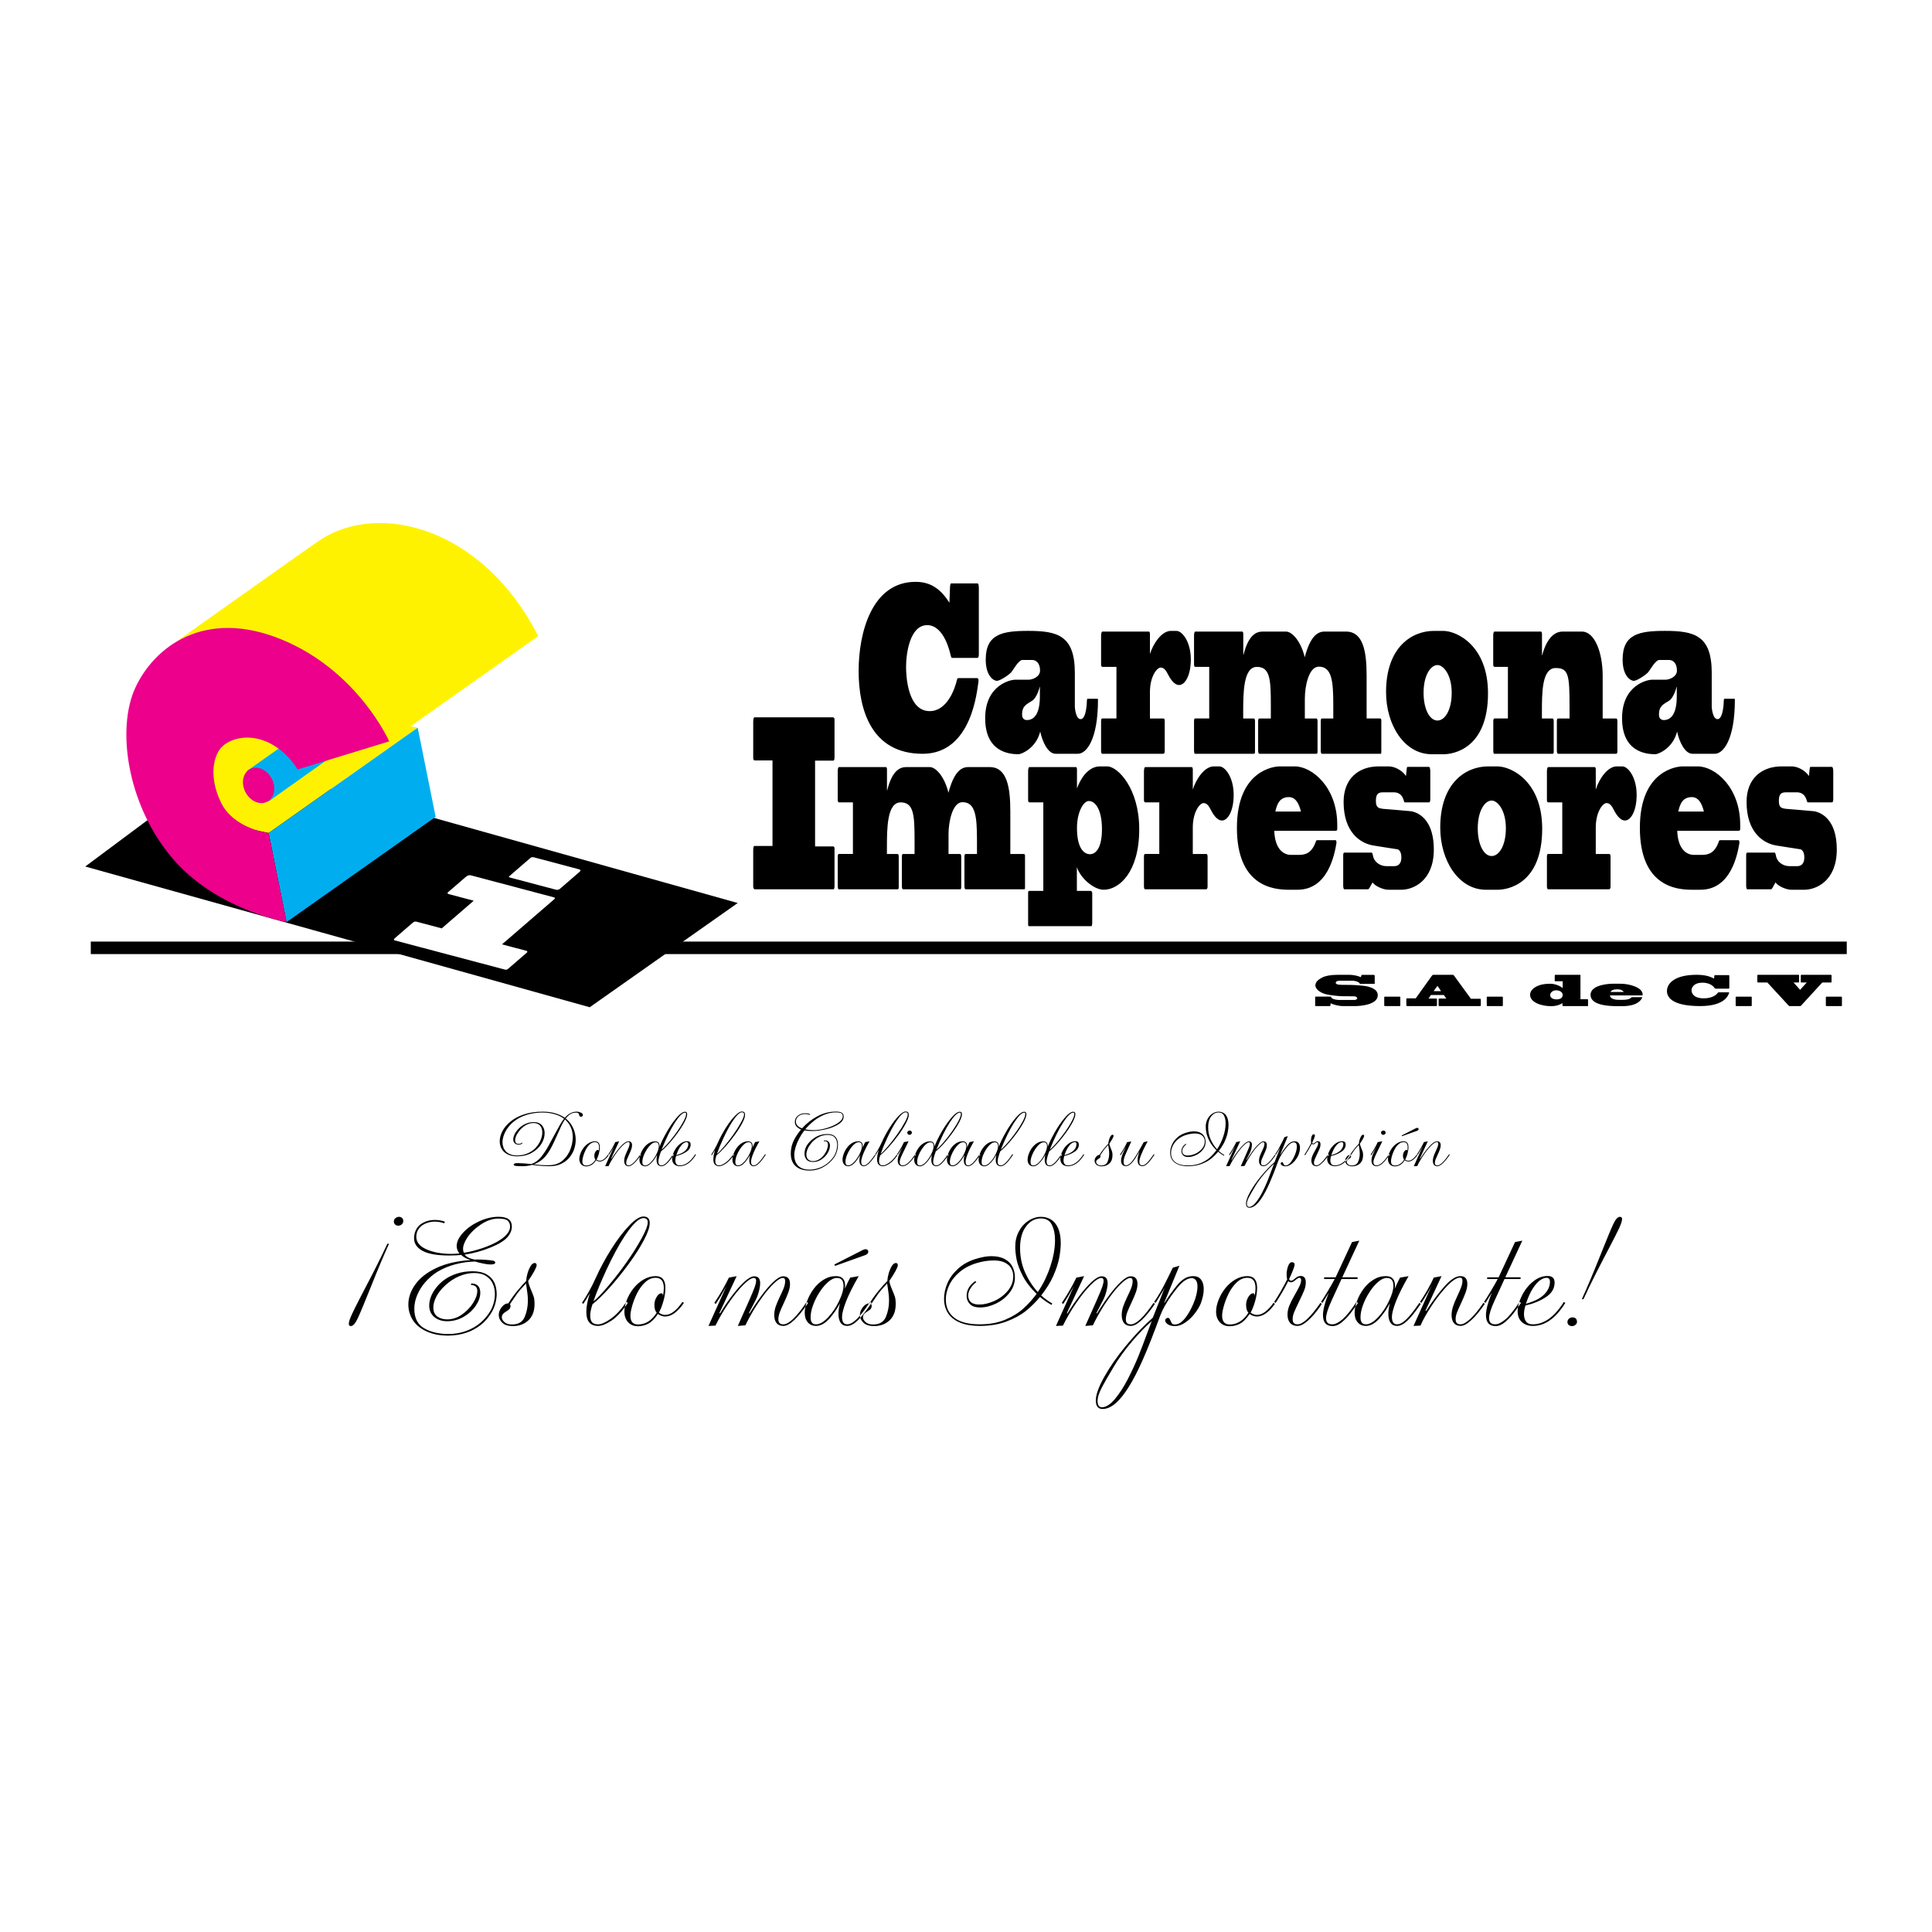 <?xml version="1.0" encoding="utf-8"?>
<!-- Generator: Adobe Illustrator 13.0.0, SVG Export Plug-In . SVG Version: 6.00 Build 14948)  -->
<!DOCTYPE svg PUBLIC "-//W3C//DTD SVG 1.0//EN" "http://www.w3.org/TR/2001/REC-SVG-20010904/DTD/svg10.dtd">
<svg version="1.0" id="Layer_1" xmlns="http://www.w3.org/2000/svg" xmlns:xlink="http://www.w3.org/1999/xlink" x="0px" y="0px"
	 width="192.756px" height="192.756px" viewBox="0 0 192.756 192.756" enable-background="new 0 0 192.756 192.756"
	 xml:space="preserve">
<g>
	<polygon fill-rule="evenodd" clip-rule="evenodd" fill="#FFFFFF" points="0,0 192.756,0 192.756,192.756 0,192.756 0,0 	"/>
	<polygon points="9.058,93.941 184.252,93.941 184.252,95.189 9.058,95.189 9.058,93.941 	"/>
	<polygon fill-rule="evenodd" clip-rule="evenodd" points="8.504,86.453 58.837,100.493 73.604,90.093 22.751,75.846 8.504,86.453 	
		"/>
	<path fill-rule="evenodd" clip-rule="evenodd" fill="#FFF200" d="M41.674,72.604c-3.555-0.66-5.388-2.698-5.497-6.114l0.094-4.579
		L20.463,72.934l-0.936,8.631l7.275,1.542L41.674,72.604L41.674,72.604z"/>
	<polygon fill-rule="evenodd" clip-rule="evenodd" fill="#00AEEF" points="39.626,66.317 41.788,69.3 26.774,79.973 24.65,76.913 
		39.626,66.317 	"/>
	<polygon fill-rule="evenodd" clip-rule="evenodd" fill="#00AEEF" points="41.674,72.604 43.464,81.492 28.593,91.996 
		26.803,83.107 41.674,72.604 	"/>
	<path fill-rule="evenodd" clip-rule="evenodd" fill="#FFF200" d="M31.853,53.933c5.99-4.022,16.375-1.226,21.848,9.529
		L38.83,73.965c-4.919-9.204-15.531-14.276-22.044-9.402C15.504,65.522,30.376,54.924,31.853,53.933L31.853,53.933z"/>
	<path fill-rule="evenodd" clip-rule="evenodd" fill="#EC008C" d="M29.688,76.768l9.142-2.802c0,0-3.119-7.075-10.806-10.193
		c-7.687-3.119-12.679,0.822-14.533,4.866c-1.854,4.043-0.841,11.438,3.518,16.766c4.359,5.327,11.584,6.592,11.584,6.592
		l-1.791-8.889c0,0-3.454-0.399-4.739-3.012c-1.284-2.613-0.779-4.846,0.189-5.688c0.969-0.842,2.822-1.202,4.676-0.253
		C28.783,75.104,29.688,76.768,29.688,76.768L29.688,76.768z"/>
	<path fill-rule="evenodd" clip-rule="evenodd" fill="#EC008C" d="M24.281,78.451c-0.201-0.975,0.318-1.805,1.158-1.855
		s1.685,0.698,1.885,1.673c0.201,0.974-0.318,1.805-1.158,1.855C25.326,80.174,24.482,79.425,24.281,78.451L24.281,78.451z"/>
	<path fill-rule="evenodd" clip-rule="evenodd" d="M169.662,88.769c3.006,0,3.68-3.454,3.88-4.667
		c0.008-0.068-0.008-0.274-0.08-0.274h-1.884c-0.024,0-0.057,0.046-0.088,0.115c-0.385,1.121-0.979,1.35-1.684,1.35h-0.794
		c-0.77,0-1.611-0.595-1.675-2.402h6.108c0.128,0,0.176-0.069,0.176-0.184v-0.411c0-3.751-2.501-5.833-4.24-5.833h-1.523
		c-0.417,0-4.248,0.297-4.248,6.131c0,5.81,3.607,6.176,5.17,6.176H169.662L169.662,88.769z M167.441,80.969
		c0.169-0.732,0.417-1.441,1.355-1.441c0.721,0,1.034,0.755,1.202,1.441H167.441L167.441,80.969z M149.44,88.769
		c0.905,0,4.425-0.503,4.425-6.084c0-4.689-3.039-6.222-4.481-6.222h-0.914c-2.188,0-4.777,1.602-4.777,6.108
		c0,3.294,1.836,6.199,4.554,6.199H149.44L149.44,88.769z M148.823,79.871c0.593,0,1.418,0.96,1.418,2.768
		c0,1.738-0.681,2.768-1.418,2.768c-0.786,0-1.387-1.144-1.387-2.768C147.437,80.877,148.149,79.871,148.823,79.871L148.823,79.871z
		 M129.459,88.769c3.007,0,3.68-3.454,3.88-4.667c0.008-0.068-0.008-0.274-0.08-0.274h-1.884c-0.023,0-0.056,0.046-0.088,0.115
		c-0.385,1.121-0.979,1.35-1.684,1.35h-0.793c-0.771,0-1.612-0.595-1.676-2.402h6.108c0.128,0,0.176-0.069,0.176-0.184v-0.411
		c0-3.751-2.501-5.833-4.24-5.833h-1.523c-0.416,0-4.248,0.297-4.248,6.131c0,5.81,3.607,6.176,5.17,6.176H129.459L129.459,88.769z
		 M127.239,80.969c0.168-0.732,0.416-1.441,1.354-1.441c0.722,0,1.034,0.755,1.202,1.441H127.239L127.239,80.969z M109.742,76.462
		c-1.146,0-1.932,1.189-2.292,2.196V76.76c0-0.114-0.041-0.229-0.104-0.229h-4.634c-0.08,0-0.136,0.16-0.136,0.435v2.859
		c0,0.16,0.056,0.229,0.144,0.229h1.371v8.83h-1.427c-0.056,0-0.088,0.068-0.088,0.229v3.134c0,0.137,0.048,0.16,0.112,0.16h6.196
		c0.048,0,0.088-0.137,0.088-0.366v-2.951c0-0.091-0.08-0.206-0.136-0.206h-1.396v-2.379c0.321,1.053,1.659,2.265,2.678,2.265
		c1.547,0,3.543-1.761,3.543-6.039c0-4.095-2.156-6.268-3.19-6.268H109.742L109.742,76.462z M108.628,79.917
		c0.649,0,1.314,0.847,1.314,2.814c0,1.807-0.577,2.493-1.194,2.493c-0.682,0-1.298-0.732-1.298-2.607
		C107.45,80.969,108.123,79.917,108.628,79.917L108.628,79.917z M170.78,67.129c0-3.751-1.756-4.186-4.666-4.186
		c-2.573,0-4.225,0.32-4.225,2.859c0,1.693,0.826,2.127,1.114,2.127c0.321,0,1.235-0.618,1.443-0.869
		c0.192-0.229,0.722-1.213,1.098-1.213h1.003c0.345,0,0.761,0.298,0.761,1.053c0,0.64-0.77,0.915-1.146,0.915h-1.371
		c-0.361,0-2.958,0.48-2.958,3.843c0,3.34,2.349,3.591,3.318,3.591c0.321,0,1.771-0.618,2.173-2.265
		c0.216,1.029,0.777,2.219,1.531,2.219h2.236c0.834,0,1.996-1.396,1.996-5.375c0-0.069-0.017-0.115-0.032-0.115h-1.002
		c-0.048,0-0.072,0.092-0.072,0.206c0,0.092-0.04,1.83-0.625,1.83c-0.481,0-0.577-1.121-0.577-1.235V67.129L170.78,67.129z
		 M167.293,69.463c0,1.83-0.617,2.378-1.299,2.378c-0.128,0-0.48-0.045-0.48-0.548c0-0.87,0.457-1.03,1.034-1.396
		c0.353-0.229,0.641-1.007,0.729-1.373h0.016V69.463L167.293,69.463z M144.034,75.25c0.905,0,4.425-0.503,4.425-6.084
		c0-4.689-3.038-6.222-4.481-6.222h-0.914c-2.188,0-4.777,1.601-4.777,6.107c0,3.294,1.836,6.199,4.554,6.199H144.034L144.034,75.25
		z M143.417,66.352c0.593,0,1.419,0.961,1.419,2.768c0,1.738-0.682,2.768-1.419,2.768c-0.786,0-1.387-1.144-1.387-2.768
		C142.03,67.358,142.743,66.352,143.417,66.352L143.417,66.352z M107.237,67.129c0-3.751-1.756-4.186-4.666-4.186
		c-2.573,0-4.225,0.32-4.225,2.859c0,1.693,0.826,2.127,1.114,2.127c0.321,0,1.235-0.618,1.443-0.869
		c0.192-0.229,0.722-1.213,1.099-1.213h1.002c0.345,0,0.762,0.298,0.762,1.053c0,0.64-0.771,0.915-1.147,0.915h-1.37
		c-0.36,0-2.958,0.48-2.958,3.843c0,3.34,2.349,3.591,3.318,3.591c0.32,0,1.771-0.618,2.173-2.265
		c0.216,1.029,0.777,2.219,1.531,2.219h2.236c0.833,0,1.996-1.396,1.996-5.375c0-0.069-0.017-0.115-0.032-0.115h-1.002
		c-0.048,0-0.072,0.092-0.072,0.206c0,0.092-0.04,1.83-0.625,1.83c-0.481,0-0.577-1.121-0.577-1.235V67.129L107.237,67.129z
		 M103.75,69.463c0,1.83-0.617,2.378-1.299,2.378c-0.128,0-0.48-0.045-0.48-0.548c0-0.87,0.457-1.03,1.034-1.396
		c0.353-0.229,0.641-1.007,0.729-1.373h0.016V69.463L103.75,69.463z M95.632,67.655c-0.072,0-0.121,0.023-0.152,0.16
		c-0.208,0.915-0.986,3.134-2.726,3.134c-2.164,0-2.356-3.408-2.356-4.415c0-1.281,0.361-4.163,2.108-4.163
		c1.739,0,2.301,2.859,2.356,3.065c0.064,0.206,0.081,0.206,0.152,0.206h2.525c0.096-0.046,0.12-0.183,0.12-0.412v-6.519
		c0-0.412-0.057-0.503-0.152-0.503h-2.622c-0.04,0-0.096,0.16-0.104,0.412l-0.056,1.51c-0.826-1.281-1.795-2.081-3.375-2.081
		c-4.361,0-5.684,5.055-5.684,8.898c0,3.866,1.274,8.258,6.389,8.258c4.97,0,5.435-6.474,5.563-7.183
		c0.04-0.229-0.04-0.366-0.112-0.366H95.632L95.632,67.655z M116.83,62.943c-0.93,0-1.771,1.258-2.1,2.311v-2.013
		c0-0.115-0.04-0.229-0.104-0.229h-4.633c-0.081,0-0.137,0.16-0.137,0.435v2.859c0,0.16,0.056,0.229,0.145,0.229h1.387v5.147h-1.436
		c-0.04,0-0.096,0.091-0.096,0.229v3.02c0,0.114,0.048,0.274,0.096,0.274h6.125c0.056,0,0.128-0.091,0.128-0.251v-3.02
		c0-0.115-0.04-0.251-0.096-0.251h-1.379v-2.631c0-1.578,0.705-2.447,1.065-2.447c0.258,0,0.474,0.16,0.69,0.595
		c0.216,0.412,0.608,1.144,1.162,1.144c0.561,0,1.162-0.915,1.162-2.562c0-1.761-0.866-2.836-1.427-2.836H116.83L116.83,62.943z
		 M131.354,75.204c0.057,0,0.097-0.046,0.097-0.229v-3.042c0-0.115-0.04-0.251-0.097-0.251h-1.17v-1.968
		c0-1.281,0.4-3.202,1.395-3.202c1.282,0,1.443,1.396,1.443,3.774v1.396h-1.154c-0.057,0-0.097,0.114-0.097,0.274v2.882
		c0,0.229,0.032,0.366,0.129,0.366h5.843c0.049,0,0.072-0.023,0.072-0.229v-3.134c0-0.068-0.039-0.16-0.12-0.16h-1.347v-4.255
		c0-2.402-0.328-4.415-2.06-4.415h-2.141c-0.745,0-1.443,0.549-1.972,2.562c-0.394-1.624-1.267-2.562-1.868-2.562h-2.332
		c-0.609,0-1.403,0.297-1.908,2.311h-0.024v-2.082c0-0.115-0.04-0.229-0.104-0.229h-4.682c-0.08,0-0.128,0.16-0.128,0.435v2.859
		c0,0.16,0.056,0.229,0.144,0.229h1.371v5.147h-1.419c-0.04,0-0.096,0.091-0.096,0.229v2.974c0,0.115,0.031,0.32,0.079,0.32h5.9
		c0.064,0,0.104-0.046,0.104-0.229v-3.042c0-0.115-0.04-0.251-0.104-0.251h-1.074v-0.572c0-1.944,0-4.575,1.371-4.575
		c1.307,0,1.387,1.258,1.387,3.774v1.373h-1.163c-0.063,0-0.104,0.114-0.104,0.274v2.882c0,0.229,0.032,0.366,0.128,0.366H131.354
		L131.354,75.204z M155.896,63.012c-1.347,0-1.892,1.807-2.028,2.356h-0.024v-2.127c0-0.115-0.04-0.229-0.104-0.229h-4.634
		c-0.08,0-0.128,0.16-0.128,0.435v2.859c0,0.16,0.064,0.229,0.152,0.229h1.314v5.147h-1.354c-0.04,0-0.104,0.091-0.104,0.229v2.974
		c0,0.16,0.032,0.32,0.08,0.32h5.844c0.064,0,0.104-0.046,0.104-0.229v-3.042c0-0.115-0.04-0.251-0.104-0.251h-1.074v-0.664
		c0-1.898,0-4.369,1.371-4.369c1.291,0,1.387,0.687,1.387,3.866v1.167h-1.162c-0.064,0-0.104,0.114-0.104,0.274v2.882
		c0,0.229,0.032,0.366,0.128,0.366h5.764c0.097,0,0.145-0.046,0.145-0.251v-3.02c0-0.092-0.024-0.251-0.104-0.251h-1.362v-4.255
		c0-2.333-0.802-4.415-2.061-4.415H155.896L155.896,63.012z M75.148,75.639c0,0.137,0.064,0.229,0.152,0.229h1.772V84.4h-1.82
		c-0.048,0-0.104,0.115-0.104,0.435v3.569c0,0.16,0.04,0.32,0.168,0.32h7.824c0.104,0,0.12-0.115,0.12-0.389v-3.637
		c0-0.16-0.04-0.251-0.12-0.251h-1.82v-8.555h1.82c0.064,0,0.12-0.092,0.12-0.32v-3.797c0-0.161-0.096-0.206-0.168-0.206h-7.815
		c-0.072,0-0.128,0.137-0.128,0.435V75.639L75.148,75.639z M95.805,88.724c0.056,0,0.096-0.046,0.096-0.229v-3.042
		c0-0.114-0.04-0.251-0.096-0.251h-1.17v-1.967c0-1.281,0.401-3.202,1.395-3.202c1.283,0,1.443,1.396,1.443,3.774v1.395h-1.154
		c-0.056,0-0.096,0.114-0.096,0.274v2.882c0,0.229,0.032,0.366,0.128,0.366h5.844c0.048,0,0.072-0.023,0.072-0.229v-3.134
		c0-0.068-0.04-0.16-0.12-0.16h-1.347v-4.255c0-2.401-0.329-4.415-2.061-4.415h-2.14c-0.746,0-1.443,0.549-1.972,2.562
		c-0.393-1.624-1.267-2.562-1.868-2.562h-2.333c-0.609,0-1.403,0.297-1.908,2.311h-0.024V76.76c0-0.114-0.04-0.229-0.104-0.229
		h-4.682c-0.08,0-0.128,0.16-0.128,0.435v2.859c0,0.16,0.057,0.229,0.145,0.229h1.371v5.146h-1.418c-0.04,0-0.097,0.092-0.097,0.229
		v2.974c0,0.114,0.033,0.32,0.081,0.32h5.9c0.064,0,0.104-0.046,0.104-0.229v-3.042c0-0.114-0.04-0.251-0.104-0.251h-1.074v-0.572
		c0-1.944,0-4.575,1.371-4.575c1.307,0,1.387,1.258,1.387,3.774v1.373h-1.163c-0.064,0-0.104,0.114-0.104,0.274v2.882
		c0,0.229,0.032,0.366,0.128,0.366H95.805L95.805,88.724z M121.107,76.462c-0.93,0-1.771,1.258-2.101,2.311V76.76
		c0-0.114-0.04-0.229-0.104-0.229h-4.634c-0.08,0-0.136,0.16-0.136,0.435v2.859c0,0.16,0.056,0.229,0.144,0.229h1.387v5.146h-1.435
		c-0.04,0-0.096,0.092-0.096,0.229v3.02c0,0.114,0.048,0.274,0.096,0.274h6.124c0.057,0,0.129-0.091,0.129-0.251v-3.02
		c0-0.114-0.04-0.251-0.097-0.251h-1.379v-2.63c0-1.579,0.706-2.448,1.066-2.448c0.257,0,0.473,0.16,0.689,0.595
		c0.216,0.412,0.609,1.144,1.162,1.144c0.562,0,1.162-0.916,1.162-2.562c0-1.761-0.865-2.836-1.427-2.836H121.107L121.107,76.462z
		 M136.479,88.724c0.057,0,0.104-0.046,0.169-0.16c0.08-0.16,0.168-0.297,0.296-0.526c0.2,0.343,1.042,0.732,1.571,0.732h1.299
		c1.194,0,3.238-0.892,3.238-4.003c0-3.66-2.269-3.843-2.413-3.843c-0.368-0.046-2.469-0.206-2.693-0.229
		c-0.377-0.068-0.673-0.091-0.673-0.778c0-0.686,0.208-0.869,0.729-0.869h1.042c0.737,0,0.93,0.526,1.018,0.847
		c0.04,0.114,0.064,0.16,0.097,0.16h2.429c0.048,0,0.112-0.138,0.112-0.252v-2.905c0-0.206-0.072-0.389-0.12-0.389h-2.148
		c-0.056,0-0.08,0.137-0.088,0.229c-0.024,0.229-0.057,0.48-0.072,0.686c-0.369-0.572-1.139-0.961-1.708-0.961h-1.01
		c-1.98,0-3.503,1.189-3.503,3.546c0,3.065,1.699,4.141,2.966,4.346c0.185,0.022,2.229,0.366,2.325,0.366
		c0.104,0,0.473,0.091,0.473,0.824c0,0.686-0.369,0.869-0.689,0.869h-0.826c-0.577,0-1.226-0.389-1.33-1.098
		c-0.024-0.137-0.08-0.251-0.112-0.251h-2.75c-0.04,0-0.096,0.091-0.096,0.229v3.111c0,0.114,0.048,0.32,0.096,0.32H136.479
		L136.479,88.724z M161.311,76.462c-0.931,0-1.771,1.258-2.101,2.311V76.76c0-0.114-0.04-0.229-0.104-0.229h-4.633
		c-0.08,0-0.137,0.16-0.137,0.435v2.859c0,0.16,0.057,0.229,0.145,0.229h1.387v5.146h-1.435c-0.04,0-0.097,0.092-0.097,0.229v3.02
		c0,0.114,0.048,0.274,0.097,0.274h6.124c0.057,0,0.128-0.091,0.128-0.251v-3.02c0-0.114-0.039-0.251-0.096-0.251h-1.379v-2.63
		c0-1.579,0.705-2.448,1.066-2.448c0.256,0,0.473,0.16,0.689,0.595c0.216,0.412,0.609,1.144,1.162,1.144
		c0.562,0,1.162-0.916,1.162-2.562c0-1.761-0.865-2.836-1.427-2.836H161.311L161.311,76.462z M176.683,88.724
		c0.056,0,0.104-0.046,0.168-0.16c0.081-0.16,0.169-0.297,0.297-0.526c0.2,0.343,1.042,0.732,1.571,0.732h1.299
		c1.194,0,3.238-0.892,3.238-4.003c0-3.66-2.269-3.843-2.413-3.843c-0.368-0.046-2.469-0.206-2.693-0.229
		c-0.377-0.068-0.673-0.091-0.673-0.778c0-0.686,0.208-0.869,0.729-0.869h1.042c0.737,0,0.93,0.526,1.018,0.847
		c0.04,0.114,0.064,0.16,0.097,0.16h2.429c0.048,0,0.112-0.138,0.112-0.252v-2.905c0-0.206-0.072-0.389-0.12-0.389h-2.148
		c-0.057,0-0.081,0.137-0.088,0.229c-0.024,0.229-0.057,0.48-0.072,0.686c-0.369-0.572-1.139-0.961-1.708-0.961h-1.01
		c-1.98,0-3.503,1.189-3.503,3.546c0,3.065,1.699,4.141,2.966,4.346c0.185,0.022,2.229,0.366,2.324,0.366
		c0.104,0,0.474,0.091,0.474,0.824c0,0.686-0.369,0.869-0.689,0.869h-0.826c-0.577,0-1.226-0.389-1.33-1.098
		c-0.024-0.137-0.081-0.251-0.112-0.251h-2.75c-0.04,0-0.096,0.091-0.096,0.229v3.111c0,0.114,0.048,0.32,0.096,0.32H176.683
		L176.683,88.724z"/>
	<path fill-rule="evenodd" clip-rule="evenodd" d="M161.829,100.386c1.56,0,1.909-0.628,2.014-0.849
		c0.004-0.012-0.005-0.05-0.042-0.05h-0.978c-0.013,0-0.029,0.009-0.046,0.021c-0.2,0.203-0.508,0.245-0.873,0.245h-0.412
		c-0.399,0-0.837-0.108-0.87-0.438h3.171c0.066,0,0.091-0.012,0.091-0.032v-0.075c0-0.683-1.298-1.061-2.2-1.061h-0.791
		c-0.216,0-2.204,0.054-2.204,1.114c0,1.057,1.871,1.123,2.683,1.123H161.829L161.829,100.386z M160.677,98.968
		c0.087-0.134,0.216-0.263,0.703-0.263c0.374,0,0.536,0.138,0.624,0.263H160.677L160.677,98.968z M155.911,98.581
		c-0.221-0.188-0.72-0.433-1.248-0.433c-0.661,0-0.994,0.12-1.144,0.175c-0.15,0.05-0.861,0.345-0.861,0.923
		c0,0.753,1.099,1.14,2.093,1.14c0.652,0,1.019-0.225,1.135-0.308v0.237c0,0.037,0.038,0.062,0.067,0.062h2.45
		c0.024,0,0.037-0.017,0.037-0.037v-0.583c0-0.042-0.008-0.062-0.029-0.062h-0.728v-2.397c0-0.021-0.021-0.041-0.059-0.041h-2.441
		c-0.042,0-0.067,0.025-0.067,0.079v0.521c0,0.024,0.029,0.041,0.075,0.041h0.72V98.581L155.911,98.581z M155.245,98.801
		c0.287,0,0.666,0.13,0.666,0.471c0,0.312-0.291,0.437-0.611,0.437c-0.291,0-0.637-0.104-0.637-0.437
		C154.663,99.026,154.934,98.801,155.245,98.801L155.245,98.801z M147.626,100.378c0.074,0,0.116-0.017,0.116-0.066v-0.528
		c0-0.062,0-0.138-0.071-0.138h-0.919l-1.677-2.3c-0.021-0.042-0.07-0.088-0.153-0.088h-1.914c-0.05,0-0.104,0.025-0.146,0.088
		l-1.614,2.259h-0.853c-0.062,0-0.084,0.024-0.084,0.07v0.637c0,0.059,0.071,0.066,0.167,0.066h2.829
		c0.041,0,0.058-0.029,0.058-0.079v-0.62c0-0.024-0.021-0.05-0.066-0.05h-0.778l0.246-0.357h1.289l0.246,0.357h-0.703
		c-0.042,0-0.067,0.025-0.067,0.062v0.607c0,0.042,0.034,0.079,0.097,0.079H147.626L147.626,100.378z M143.387,98.397
		c0.008-0.013,0.05-0.013,0.062,0l0.325,0.491h-0.741L143.387,98.397L143.387,98.397z M135.773,97.495
		c-0.212-0.096-0.615-0.237-1.193-0.237h-1.144c-0.675,0-1.231,0.108-1.519,0.271c-0.229,0.121-0.683,0.366-0.683,0.782
		c0,0.295,0.329,0.678,1.011,0.873c0.383,0.108,1.344,0.208,1.664,0.208l1.207,0.009c0.058,0,0.291,0.046,0.291,0.204
		c0,0.137-0.25,0.162-0.296,0.162h-1.502c-0.045,0-0.72-0.017-0.803-0.292c-0.008-0.028-0.029-0.045-0.062-0.045h-1.485
		c-0.033,0-0.046,0.029-0.046,0.05v0.849c0,0.033,0.013,0.05,0.042,0.05h1.415c0.028,0,0.054-0.008,0.062-0.042l0.025-0.241
		c0.295,0.138,0.795,0.283,1.265,0.283h1.127c0.596,0,2.31-0.133,2.31-1.086c0-0.666-0.874-0.836-1.115-0.895
		c-0.249-0.054-1.206-0.133-1.618-0.133l-0.795-0.008c-0.166,0-0.665,0.008-0.665-0.2c0-0.195,0.308-0.208,0.412-0.208h1.276
		c0.134,0,0.587,0.054,0.725,0.291c0.008,0.021,0.028,0.021,0.046,0.021h1.376c0.034,0,0.055-0.021,0.055-0.051V97.35
		c0-0.029-0.029-0.088-0.108-0.088h-1.14c-0.033,0-0.07,0.013-0.079,0.046L135.773,97.495L135.773,97.495z M138.184,99.434
		c-0.046,0-0.079,0.025-0.079,0.05v0.815c0,0.054,0.025,0.079,0.066,0.079h1.452c0.038,0,0.088-0.017,0.088-0.042V99.5
		c0-0.041-0.029-0.066-0.059-0.066H138.184L138.184,99.434z M148.413,99.434c-0.046,0-0.079,0.025-0.079,0.05v0.815
		c0,0.054,0.025,0.079,0.066,0.079h1.452c0.037,0,0.088-0.017,0.088-0.042V99.5c0-0.041-0.029-0.066-0.059-0.066H148.413
		L148.413,99.434z M171.481,99.005c-0.037,0-0.062,0.004-0.079,0.029c-0.107,0.166-0.512,0.57-1.414,0.57
		c-1.123,0-1.224-0.62-1.224-0.804c0-0.232,0.188-0.757,1.095-0.757c0.902,0,1.194,0.521,1.223,0.558
		c0.033,0.037,0.042,0.037,0.079,0.037h1.311c0.05-0.008,0.062-0.033,0.062-0.074v-1.186c0-0.075-0.029-0.092-0.079-0.092h-1.36
		c-0.021,0-0.05,0.029-0.055,0.074l-0.028,0.274c-0.429-0.232-0.932-0.378-1.752-0.378c-2.263,0-2.949,0.919-2.949,1.618
		c0,0.703,0.661,1.502,3.315,1.502c2.579,0,2.82-1.178,2.888-1.307c0.021-0.041-0.021-0.066-0.059-0.066H171.481L171.481,99.005z
		 M173.247,99.434c-0.046,0-0.079,0.025-0.079,0.05v0.815c0,0.054,0.024,0.079,0.066,0.079h1.452c0.037,0,0.087-0.017,0.087-0.042
		V99.5c0-0.041-0.029-0.066-0.058-0.066H173.247L173.247,99.434z M178.94,98.023h0.499c0.037,0,0.059-0.021,0.059-0.046v-0.661
		c0-0.051-0.038-0.059-0.084-0.059h-4.026c-0.033,0-0.059,0.029-0.059,0.059v0.645c0,0.05,0.042,0.062,0.075,0.062h0.924
		l2.146,2.325c0.017,0.013,0.033,0.029,0.058,0.029h1.065c0.013,0,0.05-0.004,0.075-0.025l2.138-2.329h0.878
		c0.033,0,0.046-0.021,0.046-0.046v-0.674c0-0.021-0.046-0.046-0.079-0.046h-2.896c-0.066,0-0.096,0.025-0.096,0.05v0.69
		c0,0.025,0.033,0.025,0.062,0.025h0.536l-0.665,0.732L178.94,98.023L178.94,98.023z M182.244,99.434
		c-0.046,0-0.079,0.025-0.079,0.05v0.815c0,0.054,0.025,0.079,0.067,0.079h1.451c0.038,0,0.087-0.017,0.087-0.042V99.5
		c0-0.041-0.028-0.066-0.058-0.066H182.244L182.244,99.434z"/>
	<path fill-rule="evenodd" clip-rule="evenodd" fill="#FFFFFF" d="M50.086,94.219l5.23-4.519c0.071-0.061,0.07-0.141-0.045-0.171
		l-8.312-2.202c-0.144-0.038-0.329,0.025-0.499,0.171l-1.767,1.526c-0.099,0.085-0.041,0.149,0.117,0.19l2.455,0.65l-3.194,2.76
		l-2.541-0.673c-0.072-0.019-0.229,0.003-0.313,0.077l-1.824,1.575c-0.071,0.061-0.14,0.186-0.054,0.209l11.025,2.921
		c0.115,0.031,0.214,0.025,0.328-0.073l1.866-1.611c0.07-0.062,0.083-0.154-0.031-0.184L50.086,94.219L50.086,94.219z"/>
	<path fill-rule="evenodd" clip-rule="evenodd" fill="#FFFFFF" d="M53.256,85.533c-0.129-0.034-0.272,0.008-0.328,0.057
		l-2.106,1.819c-0.099,0.085-0.041,0.117,0.074,0.147l4.594,1.217c0.143,0.038,0.299-0.032,0.384-0.105l1.951-1.685
		c0.155-0.134,0.097-0.213-0.061-0.255L53.256,85.533L53.256,85.533z"/>
	<path fill-rule="evenodd" clip-rule="evenodd" d="M140.405,114.864c0.026-0.155,0.039-0.289,0.039-0.402
		c0-0.34-0.136-0.51-0.406-0.51c-0.19,0-0.365,0.075-0.525,0.225c-0.161,0.15-0.297,0.336-0.406,0.558
		c-0.108,0.221-0.19,0.433-0.245,0.636c-0.056,0.2-0.083,0.358-0.083,0.474c0,0.292,0.126,0.438,0.379,0.438
		c0.371,0,0.682-0.194,0.932-0.585c-0.076-0.086-0.114-0.218-0.114-0.395c0-0.14,0.037-0.27,0.11-0.391
		c0.074-0.124,0.155-0.186,0.245-0.187C140.38,114.726,140.405,114.772,140.405,114.864L140.405,114.864z M141.372,115.156
		l0.075,0.048c-0.312,0.453-0.623,0.679-0.932,0.679c-0.132,0-0.253-0.042-0.363-0.126c-0.166,0.245-0.331,0.408-0.493,0.49
		c-0.164,0.081-0.331,0.122-0.502,0.122c-0.205,0-0.37-0.067-0.494-0.201c-0.123-0.135-0.186-0.31-0.186-0.525
		c0-0.171,0.038-0.359,0.115-0.565c0.078-0.207,0.188-0.403,0.331-0.588c0.145-0.185,0.313-0.333,0.506-0.446
		c0.194-0.116,0.397-0.174,0.608-0.174c0.323,0,0.485,0.195,0.485,0.585c0,0.21-0.033,0.432-0.099,0.663
		c-0.066,0.231-0.141,0.423-0.226,0.572c0.101,0.076,0.206,0.115,0.316,0.115C140.789,115.805,141.075,115.588,141.372,115.156
		L141.372,115.156z M141.364,112.826l-1.488,0.533l-0.031-0.071l1.409-0.718c0.059-0.029,0.105-0.044,0.143-0.044
		c0.039,0,0.072,0.012,0.099,0.036c0.026,0.021,0.039,0.05,0.04,0.086C141.535,112.73,141.478,112.79,141.364,112.826
		L141.364,112.826z M138.647,115.204c-0.266,0.39-0.504,0.679-0.715,0.869c-0.211,0.187-0.409,0.28-0.596,0.28
		c-0.172-0.003-0.298-0.055-0.38-0.154c-0.081-0.1-0.122-0.234-0.122-0.403c0-0.179,0.038-0.368,0.114-0.568
		c0.048-0.123,0.187-0.425,0.419-0.904c-0.063,0.129-0.124,0.241-0.182,0.336s-0.183,0.294-0.376,0.597l-0.07-0.052
		c0.121-0.176,0.249-0.381,0.383-0.612c0.135-0.234,0.246-0.45,0.336-0.647l0.454-0.075l-0.608,1.256
		c-0.185,0.377-0.276,0.646-0.276,0.81c0,0.219,0.103,0.332,0.309,0.34c0.334,0,0.746-0.373,1.236-1.118L138.647,115.204
		L138.647,115.204z M138.023,112.795c0.066,0,0.118,0.021,0.158,0.063c0.042,0.039,0.062,0.088,0.063,0.146
		c0,0.058-0.022,0.108-0.067,0.153s-0.102,0.067-0.17,0.067c-0.066,0-0.12-0.022-0.162-0.067s-0.062-0.096-0.062-0.153
		c0.002-0.056,0.027-0.104,0.074-0.146C137.908,112.816,137.963,112.795,138.023,112.795L138.023,112.795z M134.797,115.374
		c-0.008,0.062-0.031,0.114-0.07,0.154c-0.04,0.036-0.094,0.074-0.162,0.114c-0.066,0.039-0.116,0.08-0.15,0.122
		c-0.034,0.043-0.052,0.097-0.052,0.162c0,0.079,0.044,0.158,0.131,0.237c0.089,0.078,0.213,0.118,0.371,0.118
		c0.321,0,0.534-0.126,0.64-0.379s0.158-0.521,0.158-0.802c0-0.132-0.007-0.248-0.02-0.348c-0.011-0.1-0.025-0.204-0.044-0.312
		c-0.016-0.111-0.026-0.18-0.031-0.206c-0.216,0.232-0.358,0.394-0.427,0.486c-0.065,0.092-0.19,0.274-0.375,0.549
		C134.786,115.292,134.797,115.326,134.797,115.374L134.797,115.374z M134.687,115.228c0.132-0.21,0.284-0.422,0.458-0.636
		c0.177-0.213,0.319-0.372,0.431-0.478c0.008-0.124,0.031-0.254,0.071-0.392c0.042-0.139,0.093-0.259,0.153-0.359
		c0.063-0.1,0.131-0.149,0.202-0.149c0.065,0,0.099,0.04,0.099,0.122c-0.029,0.143-0.17,0.398-0.423,0.771
		c0.005,0.089,0.045,0.221,0.118,0.395c0.074,0.171,0.125,0.301,0.154,0.387c0.029,0.087,0.043,0.213,0.044,0.375
		c0,0.349-0.102,0.618-0.305,0.811c-0.202,0.192-0.462,0.288-0.778,0.288c-0.231,0-0.406-0.056-0.524-0.166
		c-0.119-0.113-0.178-0.243-0.178-0.391c0-0.132,0.048-0.261,0.146-0.388C134.455,115.291,134.565,115.228,134.687,115.228
		L134.687,115.228z M134.718,115.156l0.071,0.048c-0.471,0.767-1.013,1.149-1.623,1.149c-0.221,0-0.403-0.064-0.545-0.193
		c-0.14-0.132-0.209-0.312-0.209-0.541c0-0.227,0.068-0.479,0.205-0.759c0.137-0.281,0.321-0.519,0.553-0.711
		s0.478-0.288,0.738-0.288c0.232,0,0.348,0.11,0.348,0.332c0,0.295-0.146,0.537-0.438,0.727c-0.292,0.189-0.63,0.328-1.015,0.414
		c-0.05,0.158-0.075,0.305-0.075,0.438c0,0.143,0.034,0.263,0.103,0.359c0.071,0.095,0.183,0.143,0.336,0.143
		C133.729,116.274,134.247,115.901,134.718,115.156L134.718,115.156z M132.826,115.248c0.424-0.119,0.729-0.275,0.916-0.471
		c0.188-0.194,0.281-0.402,0.281-0.624c0-0.134-0.057-0.201-0.17-0.201c-0.095,0-0.199,0.038-0.312,0.114s-0.234,0.211-0.363,0.403
		C133.052,114.662,132.935,114.921,132.826,115.248L132.826,115.248z M127.745,114.462c-0.031,0.058-0.062,0.111-0.09,0.161
		c-0.027,0.051-0.089,0.153-0.187,0.309c-0.095,0.155-0.162,0.264-0.201,0.324l-0.071-0.052c0.124-0.179,0.241-0.364,0.352-0.557
		c0.11-0.195,0.233-0.43,0.367-0.703l0.241-0.493l0.332-0.1l-0.759,1.845l0.023-0.008c0.09-0.143,0.176-0.271,0.257-0.387
		c0.15-0.211,0.277-0.379,0.384-0.502c0.104-0.127,0.221-0.229,0.348-0.309c0.129-0.081,0.276-0.122,0.441-0.122
		c0.166,0,0.294,0.058,0.384,0.174c0.089,0.113,0.134,0.271,0.134,0.474c0,0.222-0.053,0.468-0.158,0.739
		c-0.073,0.168-0.178,0.336-0.312,0.505c-0.132,0.169-0.284,0.311-0.458,0.427c-0.172,0.115-0.339,0.174-0.502,0.174
		c-0.152,0-0.273-0.03-0.363-0.091c-0.087-0.061-0.13-0.125-0.13-0.193c0-0.034,0.013-0.063,0.039-0.087
		c0.029-0.026,0.064-0.04,0.106-0.04c0.04,0,0.075,0.037,0.107,0.111c0.031,0.073,0.059,0.129,0.082,0.165
		c0.026,0.037,0.079,0.056,0.158,0.056c0.161-0.003,0.32-0.099,0.479-0.288c0.157-0.189,0.303-0.438,0.434-0.746
		c0.138-0.324,0.206-0.614,0.206-0.869c0-0.132-0.025-0.232-0.075-0.301c-0.05-0.067-0.117-0.104-0.201-0.11
		c-0.225,0-0.461,0.154-0.711,0.462c-0.093,0.11-0.199,0.25-0.32,0.419c-0.118,0.169-0.225,0.336-0.32,0.502
		c-0.092,0.163-0.17,0.327-0.232,0.493c-0.329,0.903-0.619,1.636-0.869,2.2c-0.25,0.562-0.484,1.016-0.703,1.358
		c-0.452,0.729-0.886,1.094-1.299,1.094c-0.227,0-0.34-0.141-0.34-0.423c0-0.284,0.14-0.675,0.419-1.173
		c0.276-0.497,0.639-1.018,1.086-1.56c0.445-0.54,0.892-1.006,1.339-1.398L127.745,114.462L127.745,114.462z M127.105,116.112
		c-0.174,0.155-0.334,0.31-0.481,0.462c-0.15,0.153-0.316,0.337-0.498,0.553c-0.185,0.216-0.352,0.429-0.501,0.636
		c-0.153,0.211-0.282,0.404-0.388,0.581c-0.308,0.514-0.523,0.893-0.647,1.138c-0.123,0.244-0.186,0.447-0.186,0.608
		c0,0.215,0.075,0.323,0.226,0.323c0.205-0.008,0.421-0.148,0.647-0.423c0.227-0.271,0.44-0.604,0.644-0.999
		c0.2-0.393,0.374-0.769,0.521-1.129c0.145-0.361,0.283-0.724,0.414-1.087L127.105,116.112L127.105,116.112z M121.363,114.754
		c-0.3-0.289-0.53-0.588-0.69-0.896c-0.158-0.308-0.261-0.582-0.309-0.821c-0.045-0.239-0.067-0.452-0.067-0.636
		c0-0.277,0.06-0.528,0.178-0.755c0.119-0.227,0.278-0.405,0.479-0.537c0.199-0.131,0.407-0.197,0.624-0.197
		c0.145,0,0.275,0.026,0.395,0.079c0.121,0.05,0.225,0.129,0.312,0.237c0.089,0.104,0.158,0.242,0.209,0.41
		c0.05,0.169,0.074,0.363,0.075,0.585c0,0.227-0.026,0.475-0.079,0.746s-0.15,0.567-0.293,0.889
		c-0.142,0.318-0.343,0.644-0.604,0.976c0.171,0.155,0.356,0.289,0.557,0.402l-0.047,0.067c-0.198-0.11-0.388-0.242-0.569-0.395
		c-0.211,0.255-0.446,0.488-0.707,0.699c-0.261,0.207-0.586,0.384-0.976,0.528c-0.387,0.146-0.829,0.218-1.327,0.218
		c-0.37,0-0.69-0.053-0.959-0.158s-0.473-0.261-0.612-0.466c-0.137-0.205-0.205-0.45-0.205-0.734c0-0.256,0.057-0.514,0.17-0.774
		c0.112-0.261,0.284-0.496,0.513-0.707c0.229-0.213,0.511-0.375,0.846-0.485c0.315-0.103,0.591-0.154,0.825-0.154
		c0.273,0,0.499,0.049,0.676,0.146c0.179,0.097,0.308,0.226,0.387,0.387c0.079,0.16,0.118,0.34,0.118,0.537
		c0,0.273-0.09,0.525-0.269,0.754c-0.179,0.229-0.405,0.41-0.68,0.541c-0.271,0.129-0.534,0.194-0.789,0.194
		c-0.227,0-0.396-0.056-0.506-0.166c-0.11-0.113-0.166-0.25-0.166-0.411c0-0.295,0.145-0.542,0.435-0.742l0.048,0.055
		c-0.113,0.082-0.209,0.184-0.285,0.305c-0.076,0.118-0.115,0.235-0.118,0.352c0,0.308,0.183,0.462,0.549,0.462
		c0.234,0,0.484-0.06,0.751-0.178c0.266-0.118,0.489-0.287,0.671-0.506c0.185-0.218,0.276-0.463,0.276-0.734
		c0-0.121-0.028-0.241-0.087-0.359c-0.058-0.121-0.159-0.221-0.304-0.3c-0.146-0.082-0.34-0.123-0.585-0.123
		c-0.266,0-0.544,0.042-0.833,0.127c-0.345,0.103-0.633,0.252-0.864,0.45c-0.232,0.195-0.406,0.413-0.522,0.655
		c-0.112,0.242-0.169,0.48-0.169,0.715c0,0.385,0.139,0.688,0.418,0.908c0.282,0.222,0.706,0.332,1.271,0.332
		c0.482,0,0.905-0.076,1.269-0.229c0.365-0.152,0.67-0.339,0.912-0.561C120.948,115.263,121.169,115.02,121.363,114.754
		L121.363,114.754z M121.423,114.663c0.14-0.205,0.261-0.415,0.363-0.628c0.103-0.216,0.189-0.432,0.261-0.647
		c0.073-0.219,0.13-0.435,0.17-0.647c0.039-0.217,0.061-0.417,0.062-0.601v-0.083c0-0.292-0.053-0.542-0.157-0.751
		c-0.105-0.21-0.287-0.315-0.545-0.315c-0.293,0-0.539,0.132-0.739,0.395c-0.199,0.264-0.3,0.623-0.3,1.078
		c0,0.44,0.083,0.847,0.249,1.221C120.955,114.058,121.167,114.384,121.423,114.663L121.423,114.663z M109.796,115.374
		c-0.008,0.062-0.031,0.114-0.07,0.154c-0.04,0.036-0.095,0.074-0.162,0.114c-0.066,0.039-0.116,0.08-0.15,0.122
		c-0.034,0.043-0.052,0.097-0.052,0.162c0,0.079,0.044,0.158,0.131,0.237c0.089,0.078,0.213,0.118,0.371,0.118
		c0.321,0,0.534-0.126,0.64-0.379s0.158-0.521,0.158-0.802c0-0.132-0.007-0.248-0.021-0.348c-0.01-0.1-0.024-0.204-0.043-0.312
		c-0.016-0.111-0.026-0.18-0.031-0.206c-0.216,0.232-0.358,0.394-0.427,0.486c-0.065,0.092-0.19,0.274-0.375,0.549
		C109.785,115.292,109.796,115.326,109.796,115.374L109.796,115.374z M109.686,115.228c0.132-0.21,0.284-0.422,0.458-0.636
		c0.177-0.213,0.319-0.372,0.431-0.478c0.008-0.124,0.031-0.254,0.071-0.392c0.042-0.139,0.093-0.259,0.153-0.359
		c0.063-0.1,0.131-0.149,0.202-0.149c0.065,0,0.099,0.04,0.099,0.122c-0.029,0.143-0.17,0.398-0.423,0.771
		c0.006,0.089,0.045,0.221,0.118,0.395c0.074,0.171,0.125,0.301,0.154,0.387c0.029,0.087,0.043,0.213,0.043,0.375
		c0,0.349-0.101,0.618-0.304,0.811c-0.202,0.192-0.462,0.288-0.777,0.288c-0.232,0-0.407-0.056-0.525-0.166
		c-0.119-0.113-0.178-0.243-0.178-0.391c0-0.132,0.048-0.261,0.146-0.388C109.454,115.291,109.564,115.228,109.686,115.228
		L109.686,115.228z M108.098,115.156l0.071,0.048c-0.472,0.767-1.013,1.149-1.623,1.149c-0.222,0-0.403-0.064-0.545-0.193
		c-0.14-0.132-0.21-0.312-0.21-0.541c0-0.227,0.069-0.479,0.206-0.759c0.137-0.281,0.321-0.519,0.553-0.711s0.478-0.288,0.738-0.288
		c0.232,0,0.348,0.11,0.348,0.332c0,0.295-0.146,0.537-0.438,0.727s-0.631,0.328-1.015,0.414c-0.05,0.158-0.075,0.305-0.075,0.438
		c0,0.143,0.034,0.263,0.103,0.359c0.071,0.095,0.183,0.143,0.336,0.143C107.109,116.274,107.627,115.901,108.098,115.156
		L108.098,115.156z M106.206,115.248c0.424-0.119,0.729-0.275,0.917-0.471c0.187-0.194,0.279-0.402,0.28-0.624
		c0-0.134-0.057-0.201-0.171-0.201c-0.094,0-0.198,0.038-0.312,0.114s-0.234,0.211-0.363,0.403
		C106.432,114.662,106.314,114.921,106.206,115.248L106.206,115.248z M104.54,114.406c0.146-0.4,0.378-0.879,0.694-1.438
		c0.318-0.558,0.649-1.038,0.991-1.441c0.343-0.405,0.627-0.608,0.854-0.608c0.14,0,0.209,0.081,0.209,0.241
		c0,0.247-0.147,0.616-0.442,1.105c-0.295,0.49-0.653,0.986-1.074,1.489c-0.419,0.5-0.783,0.873-1.094,1.117
		c-0.174,0.479-0.261,0.821-0.261,1.027c0,0.25,0.108,0.375,0.324,0.375c0.089,0,0.187-0.035,0.292-0.106
		c0.108-0.071,0.233-0.191,0.375-0.359c0.145-0.172,0.306-0.389,0.481-0.652l0.075,0.048c-0.294,0.435-0.534,0.734-0.719,0.9
		c-0.182,0.166-0.35,0.249-0.505,0.249c-0.34,0-0.51-0.216-0.51-0.647c0-0.132,0.02-0.297,0.06-0.494
		c-0.076,0.15-0.18,0.316-0.308,0.498c-0.13,0.181-0.272,0.335-0.428,0.461c-0.152,0.127-0.309,0.19-0.47,0.19
		c-0.168,0-0.304-0.06-0.406-0.178s-0.154-0.277-0.154-0.478c0-0.172,0.038-0.362,0.115-0.573c0.075-0.213,0.184-0.416,0.323-0.608
		c0.14-0.191,0.306-0.348,0.498-0.466c0.191-0.121,0.399-0.182,0.624-0.182c0.163,0,0.278,0.042,0.347,0.127
		C104.504,114.085,104.54,114.22,104.54,114.406L104.54,114.406z M104.733,114.71c0.3-0.26,0.644-0.633,1.03-1.117
		c0.39-0.487,0.725-0.967,1.003-1.438c0.279-0.472,0.419-0.809,0.419-1.011c0-0.093-0.035-0.139-0.106-0.139
		c-0.245,0-0.582,0.331-1.011,0.991C105.639,112.658,105.194,113.562,104.733,114.71L104.733,114.71z M103.086,116.282
		c0.185,0,0.385-0.114,0.601-0.344c0.219-0.231,0.401-0.503,0.549-0.813c0.15-0.313,0.226-0.567,0.226-0.762
		c0-0.264-0.111-0.396-0.332-0.396c-0.137,0-0.281,0.067-0.435,0.201c-0.152,0.132-0.296,0.302-0.431,0.51
		c-0.134,0.208-0.242,0.424-0.323,0.647c-0.082,0.225-0.123,0.427-0.123,0.608C102.817,116.166,102.907,116.282,103.086,116.282
		L103.086,116.282z M99.654,114.406c0.147-0.4,0.379-0.879,0.695-1.438c0.318-0.558,0.648-1.038,0.991-1.441
		c0.342-0.405,0.627-0.608,0.853-0.608c0.14,0,0.21,0.081,0.21,0.241c0,0.247-0.147,0.616-0.442,1.105
		c-0.295,0.49-0.653,0.986-1.074,1.489c-0.419,0.5-0.783,0.873-1.094,1.117c-0.174,0.479-0.261,0.821-0.261,1.027
		c0,0.25,0.107,0.375,0.323,0.375c0.09,0,0.188-0.035,0.293-0.106c0.107-0.071,0.232-0.191,0.375-0.359
		c0.145-0.172,0.305-0.389,0.481-0.652l0.075,0.048c-0.295,0.435-0.534,0.734-0.719,0.9c-0.182,0.166-0.351,0.249-0.506,0.249
		c-0.339,0-0.509-0.216-0.509-0.647c0-0.132,0.02-0.297,0.059-0.494c-0.076,0.15-0.179,0.316-0.308,0.498
		c-0.129,0.181-0.271,0.335-0.427,0.461c-0.152,0.127-0.31,0.19-0.47,0.19c-0.169,0-0.304-0.06-0.407-0.178
		c-0.103-0.118-0.153-0.277-0.153-0.478c0-0.172,0.038-0.362,0.114-0.573c0.076-0.213,0.184-0.416,0.324-0.608
		c0.139-0.191,0.305-0.348,0.497-0.466c0.192-0.121,0.4-0.182,0.624-0.182c0.163,0,0.279,0.042,0.348,0.127
		C99.619,114.085,99.654,114.22,99.654,114.406L99.654,114.406z M99.848,114.71c0.301-0.26,0.644-0.633,1.031-1.117
		c0.39-0.487,0.724-0.967,1.003-1.438c0.279-0.472,0.419-0.809,0.419-1.011c0-0.093-0.036-0.139-0.107-0.139
		c-0.244,0-0.581,0.331-1.011,0.991C100.754,112.658,100.309,113.562,99.848,114.71L99.848,114.71z M98.201,116.282
		c0.184,0,0.384-0.114,0.6-0.344c0.219-0.231,0.402-0.503,0.55-0.813c0.15-0.313,0.225-0.567,0.225-0.762
		c0-0.264-0.11-0.396-0.331-0.396c-0.138,0-0.282,0.067-0.435,0.201c-0.153,0.132-0.297,0.302-0.431,0.51
		c-0.135,0.208-0.242,0.424-0.324,0.647c-0.081,0.225-0.122,0.427-0.122,0.608C97.933,116.166,98.022,116.282,98.201,116.282
		L98.201,116.282z M97.811,115.204c-0.293,0.435-0.531,0.734-0.715,0.9c-0.182,0.166-0.347,0.249-0.498,0.249
		c-0.147,0-0.258-0.055-0.332-0.162c-0.071-0.11-0.107-0.258-0.107-0.442c0-0.147,0.025-0.323,0.075-0.529
		c-0.132,0.264-0.307,0.519-0.525,0.767c-0.219,0.244-0.442,0.367-0.671,0.367c-0.168,0-0.304-0.06-0.407-0.178
		s-0.154-0.278-0.154-0.479c0-0.171,0.039-0.361,0.115-0.572c0.077-0.213,0.185-0.416,0.324-0.608
		c0.14-0.191,0.306-0.348,0.498-0.466c0.192-0.121,0.4-0.182,0.624-0.182c0.303,0,0.454,0.159,0.454,0.478
		c0,0.04-0.005,0.091-0.016,0.154c0.118-0.264,0.208-0.449,0.268-0.557l0.426-0.075c-0.284,0.492-0.495,0.914-0.631,1.264
		c-0.134,0.348-0.202,0.605-0.202,0.774c0,0.244,0.087,0.367,0.261,0.367c0.087,0,0.183-0.035,0.288-0.106
		c0.105-0.071,0.229-0.191,0.372-0.359c0.144-0.172,0.305-0.389,0.482-0.652L97.811,115.204L97.811,115.204z M95.038,116.274
		c0.184,0,0.384-0.114,0.601-0.344c0.218-0.231,0.401-0.503,0.549-0.813c0.15-0.313,0.225-0.567,0.225-0.763
		c0-0.263-0.111-0.395-0.332-0.395c-0.137,0-0.282,0.067-0.435,0.201c-0.152,0.132-0.296,0.302-0.43,0.51s-0.242,0.424-0.324,0.647
		s-0.123,0.427-0.123,0.608C94.769,116.158,94.859,116.274,95.038,116.274L95.038,116.274z M93.225,114.406
		c0.147-0.4,0.379-0.879,0.695-1.438c0.319-0.558,0.649-1.038,0.991-1.441c0.342-0.405,0.627-0.608,0.854-0.608
		c0.139,0,0.209,0.081,0.209,0.241c0,0.247-0.147,0.616-0.442,1.105c-0.295,0.49-0.653,0.986-1.074,1.489
		c-0.418,0.5-0.783,0.873-1.094,1.117c-0.174,0.479-0.261,0.821-0.261,1.027c0,0.25,0.108,0.375,0.324,0.375
		c0.089,0,0.187-0.035,0.292-0.106c0.108-0.071,0.233-0.191,0.375-0.359c0.145-0.172,0.305-0.389,0.482-0.652l0.075,0.048
		c-0.295,0.435-0.535,0.734-0.719,0.9c-0.182,0.166-0.35,0.249-0.505,0.249c-0.34,0-0.51-0.216-0.51-0.647
		c0-0.132,0.02-0.297,0.059-0.494c-0.076,0.15-0.179,0.316-0.308,0.498c-0.129,0.181-0.271,0.335-0.427,0.461
		c-0.153,0.127-0.309,0.19-0.47,0.19c-0.168,0-0.304-0.06-0.407-0.178c-0.103-0.118-0.154-0.277-0.154-0.478
		c0-0.172,0.038-0.362,0.114-0.573c0.077-0.213,0.185-0.416,0.324-0.608c0.14-0.191,0.306-0.348,0.498-0.466
		c0.192-0.121,0.4-0.182,0.624-0.182c0.163,0,0.279,0.042,0.347,0.127C93.189,114.085,93.225,114.22,93.225,114.406L93.225,114.406z
		 M93.418,114.71c0.3-0.26,0.644-0.633,1.031-1.117c0.39-0.487,0.724-0.967,1.003-1.438c0.279-0.472,0.418-0.809,0.418-1.011
		c0-0.093-0.036-0.139-0.106-0.139c-0.245,0-0.583,0.331-1.011,0.991C94.324,112.658,93.879,113.562,93.418,114.71L93.418,114.71z
		 M91.771,116.282c0.185,0,0.384-0.114,0.601-0.344c0.218-0.231,0.401-0.503,0.549-0.813c0.15-0.313,0.225-0.567,0.225-0.762
		c0-0.264-0.11-0.396-0.332-0.396c-0.137,0-0.282,0.067-0.435,0.201c-0.153,0.132-0.296,0.302-0.431,0.51
		c-0.134,0.208-0.242,0.424-0.324,0.647c-0.082,0.225-0.123,0.427-0.123,0.608C91.503,116.166,91.593,116.282,91.771,116.282
		L91.771,116.282z M91.381,115.204c-0.266,0.39-0.504,0.679-0.715,0.869c-0.211,0.187-0.41,0.28-0.597,0.28
		c-0.171-0.003-0.297-0.055-0.379-0.154c-0.082-0.1-0.123-0.234-0.123-0.403c0-0.179,0.038-0.368,0.115-0.568
		c0.047-0.123,0.187-0.425,0.418-0.904c-0.063,0.129-0.124,0.241-0.182,0.336c-0.058,0.095-0.183,0.294-0.375,0.597l-0.071-0.052
		c0.121-0.176,0.249-0.381,0.383-0.612c0.134-0.234,0.246-0.45,0.335-0.647l0.454-0.075l-0.608,1.256
		c-0.185,0.377-0.276,0.646-0.276,0.81c0,0.219,0.103,0.332,0.308,0.34c0.334,0,0.747-0.373,1.236-1.118L91.381,115.204
		L91.381,115.204z M90.757,112.795c0.066,0,0.119,0.021,0.158,0.063c0.042,0.039,0.063,0.088,0.063,0.146
		c0,0.058-0.022,0.108-0.067,0.153s-0.102,0.067-0.17,0.067c-0.065,0-0.12-0.022-0.162-0.067s-0.063-0.096-0.063-0.153
		c0.003-0.056,0.028-0.104,0.075-0.146C90.641,112.816,90.696,112.795,90.757,112.795L90.757,112.795z M87.685,114.719
		c-0.137,0.236-0.245,0.413-0.324,0.529l-0.071-0.044c0.266-0.397,0.498-0.817,0.695-1.26c0.21-0.469,0.464-0.939,0.762-1.414
		c0.3-0.477,0.596-0.867,0.889-1.173c0.292-0.308,0.532-0.462,0.719-0.462c0.21,0,0.316,0.107,0.316,0.324
		c0,0.205-0.098,0.491-0.292,0.856c-0.192,0.366-0.445,0.763-0.758,1.188c-0.311,0.424-0.628,0.816-0.952,1.178
		c-0.321,0.357-0.605,0.634-0.853,0.829c-0.076,0.229-0.115,0.417-0.115,0.564c0,0.152,0.032,0.265,0.095,0.335
		c0.066,0.069,0.166,0.104,0.3,0.104c0.161,0,0.373-0.094,0.636-0.28s0.521-0.466,0.774-0.838l0.071,0.048
		c-0.271,0.405-0.541,0.699-0.81,0.881c-0.269,0.179-0.492,0.269-0.671,0.269c-0.392,0-0.588-0.231-0.588-0.695
		C87.506,115.393,87.565,115.079,87.685,114.719L87.685,114.719z M87.862,115.125c0.166-0.123,0.409-0.375,0.73-0.754
		c0.321-0.38,0.626-0.774,0.916-1.186c0.29-0.41,0.538-0.806,0.746-1.185c0.211-0.379,0.316-0.651,0.316-0.817
		c0-0.14-0.073-0.209-0.217-0.209c-0.232,0-0.55,0.311-0.956,0.932c-0.145,0.222-0.292,0.47-0.438,0.746
		c-0.147,0.274-0.294,0.566-0.438,0.877c-0.142,0.308-0.269,0.596-0.379,0.861C88.034,114.654,87.941,114.899,87.862,115.125
		L87.862,115.125z M87.392,115.204c-0.292,0.435-0.53,0.734-0.714,0.9c-0.182,0.166-0.348,0.249-0.498,0.249
		c-0.147,0-0.258-0.055-0.332-0.162c-0.071-0.11-0.106-0.258-0.106-0.442c0-0.147,0.025-0.323,0.075-0.529
		c-0.132,0.264-0.307,0.519-0.525,0.767c-0.219,0.244-0.442,0.367-0.671,0.367c-0.169,0-0.304-0.06-0.407-0.178
		s-0.154-0.278-0.154-0.479c0-0.171,0.038-0.361,0.115-0.572c0.076-0.213,0.184-0.416,0.324-0.608
		c0.14-0.191,0.305-0.348,0.498-0.466c0.192-0.121,0.4-0.182,0.624-0.182c0.303,0,0.454,0.159,0.454,0.478
		c0,0.04-0.005,0.091-0.016,0.154c0.118-0.264,0.208-0.449,0.269-0.557l0.426-0.075c-0.284,0.492-0.495,0.914-0.632,1.264
		c-0.134,0.348-0.201,0.605-0.201,0.774c0,0.244,0.087,0.367,0.261,0.367c0.087,0,0.183-0.035,0.288-0.106s0.229-0.191,0.371-0.359
		c0.145-0.172,0.306-0.389,0.482-0.652L87.392,115.204L87.392,115.204z M84.62,116.274c0.184,0,0.384-0.114,0.6-0.344
		c0.218-0.231,0.401-0.503,0.549-0.813c0.15-0.313,0.226-0.567,0.226-0.763c0-0.263-0.111-0.395-0.332-0.395
		c-0.137,0-0.282,0.067-0.435,0.201c-0.153,0.132-0.296,0.302-0.431,0.51s-0.243,0.424-0.324,0.647
		c-0.082,0.224-0.123,0.427-0.123,0.608C84.351,116.158,84.44,116.274,84.62,116.274L84.62,116.274z M80.022,112.577
		c0.442-0.497,0.955-0.899,1.537-1.208c0.582-0.311,1.194-0.466,1.836-0.466c0.276,0,0.475,0.04,0.596,0.118
		c0.121,0.079,0.182,0.207,0.182,0.384c0,0.289-0.172,0.543-0.517,0.762c-0.345,0.219-0.768,0.386-1.268,0.502
		c-0.498,0.115-0.949,0.174-1.354,0.174c-0.274,0-0.533-0.021-0.778-0.063c-0.189,0.239-0.362,0.507-0.517,0.802
		s-0.276,0.587-0.363,0.877c-0.087,0.289-0.13,0.549-0.13,0.777c0,0.276,0.051,0.525,0.154,0.747
		c0.105,0.221,0.27,0.395,0.494,0.521c0.224,0.127,0.509,0.19,0.857,0.19c0.332,0,0.648-0.055,0.952-0.162
		c0.303-0.105,0.575-0.253,0.817-0.442c0.245-0.192,0.454-0.411,0.628-0.655c0.111-0.15,0.201-0.34,0.272-0.569
		c0.071-0.231,0.106-0.452,0.106-0.663c0-0.284-0.075-0.518-0.225-0.699c-0.15-0.185-0.392-0.276-0.723-0.276
		c-0.348,0-0.666,0.084-0.956,0.253c-0.29,0.165-0.529,0.372-0.719,0.619c-0.145,0.18-0.257,0.365-0.335,0.558
		c-0.077,0.189-0.115,0.367-0.115,0.533c0,0.202,0.058,0.363,0.173,0.481c0.119,0.116,0.282,0.174,0.49,0.174
		c0.208,0,0.404-0.056,0.588-0.166c0.187-0.11,0.346-0.25,0.478-0.418c0.135-0.169,0.238-0.348,0.312-0.537
		c0.076-0.19,0.114-0.355,0.114-0.498c0-0.247-0.102-0.371-0.304-0.371c-0.042,0-0.075,0.003-0.099,0.008l-0.016-0.071
		c0.044-0.01,0.092-0.016,0.142-0.016c0.145,0,0.259,0.049,0.344,0.146c0.086,0.095,0.13,0.221,0.13,0.379
		c0,0.237-0.078,0.484-0.233,0.742c-0.155,0.256-0.362,0.468-0.62,0.636c-0.255,0.166-0.524,0.249-0.805,0.249
		c-0.329,0-0.559-0.083-0.688-0.249c-0.129-0.168-0.193-0.366-0.193-0.593c0-0.257,0.07-0.512,0.209-0.762
		c0.164-0.295,0.429-0.564,0.798-0.81c0.369-0.247,0.803-0.371,1.303-0.371c0.187,0,0.355,0.031,0.506,0.095
		c0.152,0.061,0.277,0.173,0.375,0.336c0.098,0.16,0.146,0.375,0.146,0.644c0,0.224-0.037,0.45-0.11,0.68
		c-0.071,0.229-0.163,0.424-0.277,0.584c-0.268,0.382-0.617,0.693-1.046,0.936c-0.427,0.245-0.9,0.367-1.421,0.367
		c-0.366,0-0.689-0.061-0.968-0.181c-0.276-0.121-0.494-0.31-0.652-0.565c-0.155-0.255-0.232-0.575-0.232-0.96
		c0-0.224,0.026-0.451,0.079-0.683c0.055-0.234,0.156-0.492,0.304-0.774c0.15-0.284,0.364-0.595,0.644-0.932
		c-0.413-0.171-0.62-0.424-0.62-0.758c0-0.259,0.1-0.467,0.3-0.625c0.2-0.16,0.442-0.24,0.727-0.24c0.174,0,0.338,0.026,0.494,0.079
		l-0.023,0.083c-0.145-0.056-0.302-0.083-0.47-0.083c-0.174,0-0.332,0.031-0.474,0.095c-0.14,0.063-0.25,0.152-0.332,0.269
		c-0.079,0.115-0.118,0.246-0.118,0.391C79.407,112.207,79.612,112.433,80.022,112.577L80.022,112.577z M80.338,112.673
		c0.25,0.055,0.525,0.083,0.825,0.083c0.298,0,0.617-0.038,0.957-0.115c0.342-0.078,0.663-0.184,0.963-0.315
		c0.302-0.135,0.545-0.282,0.727-0.442c0.182-0.163,0.272-0.328,0.272-0.494c0-0.163-0.05-0.271-0.15-0.323
		c-0.1-0.056-0.29-0.083-0.569-0.083c-0.355,0-0.716,0.072-1.083,0.217c-0.363,0.143-0.71,0.343-1.042,0.601
		C80.91,112.056,80.61,112.346,80.338,112.673L80.338,112.673z M76.405,115.204c-0.292,0.435-0.531,0.734-0.715,0.9
		c-0.181,0.166-0.347,0.249-0.498,0.249c-0.147,0-0.258-0.055-0.332-0.162c-0.071-0.11-0.106-0.258-0.106-0.442
		c0-0.147,0.025-0.323,0.075-0.529c-0.131,0.264-0.307,0.519-0.525,0.767c-0.218,0.244-0.442,0.367-0.671,0.367
		c-0.169,0-0.304-0.06-0.407-0.178s-0.154-0.278-0.154-0.479c0-0.171,0.038-0.361,0.114-0.572c0.076-0.213,0.184-0.416,0.324-0.608
		c0.14-0.191,0.305-0.348,0.498-0.466c0.192-0.121,0.4-0.182,0.624-0.182c0.303,0,0.454,0.159,0.454,0.478
		c0,0.04-0.005,0.091-0.016,0.154c0.118-0.264,0.208-0.449,0.269-0.557l0.426-0.075c-0.284,0.492-0.495,0.914-0.632,1.264
		c-0.134,0.348-0.201,0.605-0.201,0.774c0,0.244,0.087,0.367,0.26,0.367c0.087,0,0.183-0.035,0.289-0.106s0.229-0.191,0.371-0.359
		c0.145-0.172,0.306-0.389,0.482-0.652L76.405,115.204L76.405,115.204z M73.633,116.274c0.184,0,0.384-0.114,0.6-0.344
		c0.219-0.231,0.401-0.503,0.549-0.813c0.15-0.313,0.225-0.567,0.225-0.763c0-0.263-0.11-0.395-0.332-0.395
		c-0.137,0-0.282,0.067-0.434,0.201c-0.153,0.132-0.297,0.302-0.431,0.51c-0.134,0.208-0.243,0.424-0.324,0.647
		s-0.122,0.427-0.122,0.608C73.364,116.158,73.454,116.274,73.633,116.274L73.633,116.274z M71.35,114.719
		c-0.137,0.236-0.245,0.413-0.324,0.529l-0.071-0.044c0.266-0.397,0.498-0.817,0.695-1.26c0.21-0.469,0.465-0.939,0.762-1.414
		c0.3-0.477,0.596-0.867,0.889-1.173c0.292-0.308,0.532-0.462,0.718-0.462c0.211,0,0.316,0.107,0.316,0.324
		c0,0.205-0.098,0.491-0.292,0.856c-0.192,0.366-0.445,0.763-0.758,1.188c-0.311,0.424-0.628,0.816-0.952,1.178
		c-0.321,0.357-0.605,0.634-0.853,0.829c-0.076,0.229-0.115,0.417-0.115,0.564c0,0.152,0.032,0.265,0.095,0.335
		c0.065,0.069,0.166,0.104,0.3,0.104c0.161,0,0.373-0.094,0.636-0.28s0.521-0.466,0.774-0.838l0.071,0.048
		c-0.271,0.405-0.541,0.699-0.81,0.881c-0.269,0.179-0.492,0.269-0.671,0.269c-0.393,0-0.588-0.231-0.588-0.695
		C71.172,115.393,71.231,115.079,71.35,114.719L71.35,114.719z M71.528,115.125c0.166-0.123,0.41-0.375,0.73-0.754
		c0.321-0.38,0.626-0.774,0.917-1.186c0.289-0.41,0.538-0.806,0.746-1.185c0.211-0.379,0.316-0.651,0.316-0.817
		c0-0.14-0.073-0.209-0.218-0.209c-0.231,0-0.55,0.311-0.956,0.932c-0.145,0.222-0.291,0.47-0.438,0.746
		c-0.147,0.274-0.293,0.566-0.438,0.877c-0.143,0.308-0.269,0.596-0.379,0.861C71.7,114.654,71.607,114.899,71.528,115.125
		L71.528,115.125z M69.367,115.156l0.071,0.048c-0.471,0.767-1.012,1.149-1.623,1.149c-0.221,0-0.403-0.064-0.545-0.193
		c-0.14-0.132-0.209-0.312-0.209-0.541c0-0.227,0.068-0.479,0.206-0.759c0.137-0.281,0.321-0.519,0.553-0.711
		c0.231-0.192,0.478-0.288,0.738-0.288c0.232,0,0.348,0.11,0.348,0.332c0,0.295-0.146,0.537-0.438,0.727
		c-0.292,0.189-0.631,0.328-1.015,0.414c-0.05,0.158-0.075,0.305-0.075,0.438c0,0.143,0.034,0.263,0.103,0.359
		c0.071,0.095,0.183,0.143,0.336,0.143C68.379,116.274,68.896,115.901,69.367,115.156L69.367,115.156z M67.476,115.248
		c0.423-0.119,0.729-0.275,0.916-0.471c0.187-0.194,0.28-0.402,0.28-0.624c0-0.134-0.057-0.201-0.17-0.201
		c-0.095,0-0.199,0.038-0.312,0.114s-0.234,0.211-0.363,0.403C67.701,114.662,67.584,114.921,67.476,115.248L67.476,115.248z
		 M65.81,114.406c0.147-0.4,0.378-0.879,0.695-1.438c0.318-0.558,0.649-1.038,0.991-1.441c0.342-0.405,0.626-0.608,0.853-0.608
		c0.139,0,0.209,0.081,0.209,0.241c0,0.247-0.147,0.616-0.442,1.105c-0.295,0.49-0.653,0.986-1.074,1.489
		c-0.419,0.5-0.783,0.873-1.094,1.117c-0.174,0.479-0.26,0.821-0.26,1.027c0,0.25,0.107,0.375,0.324,0.375
		c0.089,0,0.187-0.035,0.292-0.106c0.108-0.071,0.233-0.191,0.375-0.359c0.145-0.172,0.305-0.389,0.481-0.652l0.075,0.048
		c-0.295,0.435-0.535,0.734-0.718,0.9c-0.182,0.166-0.351,0.249-0.506,0.249c-0.34,0-0.509-0.216-0.509-0.647
		c0-0.132,0.02-0.297,0.059-0.494c-0.076,0.15-0.179,0.316-0.308,0.498c-0.129,0.181-0.271,0.335-0.427,0.461
		c-0.153,0.127-0.309,0.19-0.47,0.19c-0.168,0-0.304-0.06-0.407-0.178c-0.103-0.118-0.154-0.277-0.154-0.478
		c0-0.172,0.039-0.362,0.115-0.573c0.076-0.213,0.184-0.416,0.324-0.608c0.14-0.191,0.306-0.348,0.498-0.466
		c0.192-0.121,0.4-0.182,0.624-0.182c0.163,0,0.279,0.042,0.348,0.127C65.773,114.085,65.81,114.22,65.81,114.406L65.81,114.406z
		 M66.003,114.71c0.3-0.26,0.644-0.633,1.031-1.117c0.39-0.487,0.724-0.967,1.003-1.438c0.279-0.472,0.418-0.809,0.418-1.011
		c0-0.093-0.036-0.139-0.106-0.139c-0.245,0-0.582,0.331-1.011,0.991C66.908,112.658,66.464,113.562,66.003,114.71L66.003,114.71z
		 M64.356,116.282c0.184,0,0.384-0.114,0.6-0.344c0.219-0.231,0.401-0.503,0.549-0.813c0.15-0.313,0.225-0.567,0.225-0.762
		c0-0.264-0.111-0.396-0.332-0.396c-0.137,0-0.282,0.067-0.435,0.201c-0.152,0.132-0.296,0.302-0.43,0.51s-0.242,0.424-0.324,0.647
		c-0.082,0.225-0.123,0.427-0.123,0.608C64.087,116.166,64.177,116.282,64.356,116.282L64.356,116.282z M59.728,114.864
		c0.026-0.155,0.039-0.289,0.039-0.402c0-0.34-0.135-0.51-0.407-0.51c-0.189,0-0.364,0.075-0.525,0.225
		c-0.161,0.15-0.296,0.336-0.407,0.558c-0.108,0.221-0.189,0.433-0.245,0.636c-0.055,0.2-0.083,0.358-0.083,0.474
		c0,0.292,0.126,0.438,0.379,0.438c0.371,0,0.682-0.194,0.932-0.585c-0.077-0.086-0.115-0.218-0.115-0.395
		c0-0.14,0.037-0.27,0.111-0.391c0.074-0.124,0.155-0.186,0.245-0.187C59.702,114.726,59.728,114.772,59.728,114.864L59.728,114.864
		z M60.695,115.156l0.075,0.048c-0.313,0.453-0.624,0.679-0.932,0.679c-0.132,0-0.252-0.042-0.363-0.126
		c-0.166,0.245-0.331,0.408-0.494,0.49c-0.164,0.081-0.331,0.122-0.501,0.122c-0.206,0-0.37-0.067-0.494-0.201
		c-0.124-0.135-0.186-0.31-0.186-0.525c0-0.171,0.038-0.359,0.114-0.565c0.079-0.207,0.189-0.403,0.332-0.588
		c0.145-0.185,0.313-0.333,0.505-0.446c0.195-0.116,0.398-0.174,0.608-0.174c0.324,0,0.486,0.195,0.486,0.585
		c0,0.21-0.033,0.432-0.099,0.663c-0.065,0.231-0.141,0.423-0.225,0.572c0.1,0.076,0.206,0.115,0.316,0.115
		C60.112,115.805,60.397,115.588,60.695,115.156L60.695,115.156z M56.371,111.686c-0.119,0.163-0.237,0.367-0.355,0.611
		c-0.116,0.243-0.267,0.576-0.455,1c-0.184,0.424-0.346,0.772-0.485,1.046c-0.137,0.274-0.291,0.532-0.462,0.774
		c-0.343,0.49-0.793,0.84-1.351,1.051c0.547,0.061,0.986,0.091,1.314,0.091c0.135,0,0.249-0.004,0.344-0.012
		c0.5-0.029,0.917-0.193,1.252-0.494c0.334-0.3,0.583-0.671,0.747-1.113c0.15-0.405,0.225-0.81,0.225-1.213
		C57.137,112.722,56.878,112.141,56.371,111.686L56.371,111.686z M56.271,111.622c-0.105-0.09-0.234-0.173-0.387-0.249
		s-0.314-0.141-0.485-0.193c-0.171-0.053-0.362-0.096-0.573-0.13c-0.21-0.034-0.434-0.052-0.671-0.052
		c-0.405,0-0.792,0.038-1.161,0.114c-0.366,0.076-0.705,0.188-1.015,0.336c-0.308,0.147-0.584,0.329-0.83,0.545
		c-0.245,0.214-0.454,0.459-0.628,0.738c-0.258,0.43-0.387,0.842-0.387,1.236c0,0.152,0.025,0.307,0.075,0.462
		c0.053,0.155,0.134,0.298,0.245,0.427c0.113,0.126,0.266,0.229,0.458,0.308c0.192,0.077,0.421,0.115,0.688,0.115
		c0.403,0,0.765-0.075,1.086-0.226c0.324-0.149,0.588-0.342,0.794-0.576c0.208-0.237,0.363-0.486,0.466-0.746
		c0.105-0.264,0.158-0.509,0.158-0.734c0-0.2-0.034-0.371-0.103-0.51c-0.066-0.143-0.165-0.252-0.296-0.328
		c-0.129-0.076-0.29-0.114-0.482-0.114c-0.269,0-0.532,0.074-0.79,0.225c-0.255,0.147-0.489,0.366-0.699,0.656
		c-0.227,0.315-0.34,0.593-0.34,0.833c0,0.242,0.118,0.363,0.355,0.363c0.147,0,0.258-0.044,0.332-0.131l0.043,0.063
		c-0.09,0.098-0.217,0.146-0.383,0.146c-0.158,0-0.287-0.046-0.387-0.139c-0.098-0.092-0.146-0.219-0.146-0.379
		c0-0.169,0.051-0.353,0.154-0.553s0.248-0.391,0.435-0.573c0.189-0.182,0.409-0.327,0.66-0.438c0.25-0.11,0.513-0.165,0.79-0.165
		c0.363,0,0.636,0.104,0.817,0.312c0.185,0.208,0.276,0.472,0.276,0.79c0,0.353-0.108,0.708-0.323,1.066
		c-0.216,0.355-0.534,0.651-0.952,0.889c-0.416,0.237-0.904,0.355-1.465,0.355c-0.411,0-0.747-0.074-1.007-0.222
		c-0.261-0.147-0.449-0.336-0.564-0.564c-0.114-0.229-0.17-0.466-0.17-0.711c0-0.334,0.091-0.675,0.272-1.022
		c0.184-0.348,0.458-0.669,0.821-0.964s0.814-0.53,1.354-0.707c0.54-0.176,1.153-0.265,1.84-0.265c0.45,0,0.858,0.053,1.225,0.158
		c0.366,0.103,0.694,0.254,0.983,0.454c0.348-0.408,0.744-0.612,1.189-0.612c0.134,0,0.27,0.032,0.407,0.095
		c0.137,0.063,0.206,0.143,0.206,0.237c0,0.045-0.017,0.086-0.052,0.122c-0.034,0.037-0.076,0.056-0.126,0.056
		c-0.108,0-0.173-0.06-0.193-0.178c-0.024-0.158-0.12-0.237-0.289-0.237c-0.248,0-0.449,0.053-0.604,0.158
		c-0.156,0.103-0.306,0.245-0.45,0.427c0.221,0.176,0.405,0.379,0.553,0.607c0.147,0.229,0.258,0.474,0.332,0.73
		c0.074,0.259,0.11,0.521,0.111,0.786c0,0.34-0.057,0.666-0.17,0.979s-0.281,0.595-0.501,0.846c-0.221,0.25-0.494,0.448-0.818,0.596
		c-0.324,0.146-0.687,0.218-1.09,0.218c-0.261,0-0.542-0.011-0.845-0.031c-0.3-0.021-0.609-0.055-0.928-0.1
		c-0.295,0.087-0.617,0.131-0.967,0.131c-0.332,0-0.56-0.011-0.683-0.031c-0.124-0.024-0.186-0.065-0.186-0.123
		c0-0.05,0.027-0.088,0.083-0.114c0.058-0.026,0.166-0.04,0.324-0.04c0.392,0.009,0.845,0.038,1.358,0.091
		c0.203-0.073,0.386-0.172,0.549-0.296c0.163-0.126,0.303-0.261,0.418-0.403c0.119-0.145,0.247-0.318,0.383-0.521
		c0.124-0.185,0.242-0.379,0.355-0.585c0.113-0.205,0.296-0.545,0.549-1.019c0.253-0.474,0.453-0.838,0.6-1.09
		C56.017,111.967,56.15,111.767,56.271,111.622L56.271,111.622z M62.816,114.098c0-0.103-0.04-0.153-0.119-0.153
		c-0.166,0-0.384,0.142-0.656,0.427c-0.269,0.281-0.528,0.614-0.778,0.999c-0.25,0.382-0.431,0.704-0.541,0.968l-0.348,0.016
		l0.913-2.03c-0.092,0.195-0.275,0.506-0.549,0.933l-0.071-0.052c0.121-0.176,0.249-0.381,0.383-0.612
		c0.134-0.234,0.246-0.45,0.335-0.647l0.387-0.075l-0.801,1.726h0.043c0.266-0.421,0.557-0.813,0.873-1.177
		c0.316-0.366,0.591-0.549,0.825-0.549c0.232,0,0.348,0.13,0.348,0.392c0,0.126-0.028,0.266-0.083,0.418s-0.132,0.333-0.229,0.541
		c-0.098,0.208-0.167,0.367-0.209,0.478c-0.042,0.111-0.063,0.222-0.063,0.332c0,0.163,0.084,0.245,0.252,0.245
		c0.122,0,0.281-0.09,0.478-0.269c0.198-0.179,0.427-0.462,0.687-0.85l0.071,0.048c-0.258,0.382-0.494,0.669-0.707,0.861
		c-0.21,0.191-0.387,0.288-0.529,0.288c-0.15,0-0.263-0.048-0.339-0.143c-0.076-0.097-0.115-0.23-0.115-0.398
		c0-0.132,0.022-0.271,0.067-0.415c0.047-0.147,0.114-0.312,0.201-0.493c0.087-0.185,0.154-0.339,0.202-0.462
		C62.792,114.318,62.816,114.203,62.816,114.098L62.816,114.098z M113.986,116.267c0.126,0,0.273-0.08,0.442-0.241
		c0.168-0.163,0.396-0.453,0.684-0.869l0.07,0.048c-0.289,0.43-0.525,0.727-0.707,0.893c-0.179,0.166-0.342,0.249-0.489,0.249
		c-0.324,0-0.486-0.196-0.486-0.589c0-0.264,0.065-0.563,0.194-0.9c-0.301,0.529-0.529,0.886-0.688,1.07
		c-0.234,0.279-0.461,0.418-0.68,0.419c-0.152,0-0.271-0.049-0.355-0.146c-0.081-0.098-0.122-0.231-0.122-0.403
		c0-0.184,0.054-0.41,0.162-0.679l0.331-0.746c-0.191,0.339-0.369,0.634-0.532,0.885l-0.071-0.052
		c0.121-0.176,0.248-0.381,0.383-0.612c0.135-0.234,0.246-0.45,0.336-0.647l0.41-0.06l-0.557,1.24
		c-0.14,0.311-0.209,0.568-0.209,0.774c0,0.244,0.075,0.367,0.225,0.367c0.192,0,0.396-0.131,0.612-0.392
		c0.216-0.263,0.511-0.731,0.885-1.405c0.071-0.129,0.166-0.302,0.284-0.518l0.396-0.083l-0.154,0.284
		c-0.453,0.858-0.679,1.449-0.679,1.773C113.671,116.153,113.775,116.267,113.986,116.267L113.986,116.267z M126.056,113.877
		c0.226,0,0.339,0.128,0.339,0.384c0,0.126-0.026,0.263-0.079,0.41c-0.052,0.145-0.125,0.316-0.217,0.514
		c-0.092,0.195-0.163,0.356-0.214,0.485c-0.047,0.129-0.07,0.249-0.07,0.359c0,0.163,0.083,0.245,0.249,0.245
		c0.276,0,0.664-0.373,1.164-1.118l0.071,0.048c-0.519,0.767-0.931,1.149-1.235,1.149c-0.15,0-0.264-0.048-0.34-0.143
		c-0.076-0.097-0.114-0.23-0.114-0.398c0-0.143,0.023-0.283,0.07-0.423c0.048-0.14,0.115-0.299,0.202-0.478
		c0.086-0.18,0.153-0.329,0.201-0.45c0.047-0.124,0.071-0.242,0.071-0.355c0-0.098-0.041-0.146-0.123-0.146
		c-0.09,0-0.213,0.07-0.371,0.209c-0.155,0.138-0.322,0.32-0.502,0.55c-0.197,0.255-0.38,0.521-0.548,0.797
		c-0.169,0.276-0.315,0.546-0.439,0.807l-0.379,0.031l0.557-1.252c0.147-0.334,0.244-0.566,0.289-0.695s0.066-0.231,0.066-0.309
		c0-0.092-0.038-0.138-0.114-0.138c-0.123,0-0.302,0.117-0.533,0.352s-0.473,0.534-0.723,0.9c-0.247,0.363-0.467,0.738-0.659,1.126
		l-0.348,0.016l0.896-1.99c-0.031,0.055-0.076,0.134-0.135,0.236c-0.055,0.101-0.109,0.195-0.161,0.284
		c-0.053,0.087-0.132,0.211-0.237,0.372l-0.071-0.052c0.284-0.424,0.526-0.844,0.727-1.26l0.388-0.075l-0.865,1.853h0.039
		c0.182-0.301,0.378-0.59,0.589-0.869c0.213-0.281,0.419-0.515,0.616-0.699c0.2-0.185,0.367-0.276,0.501-0.276
		c0.195,0,0.293,0.116,0.293,0.348c0,0.11-0.022,0.25-0.067,0.419c-0.043,0.165-0.103,0.321-0.182,0.466l-0.315,0.612h0.039
		c0.189-0.311,0.386-0.604,0.589-0.877c0.202-0.276,0.4-0.507,0.596-0.691C125.763,113.969,125.927,113.877,126.056,113.877
		L126.056,113.877z M130.876,114.114c-0.006,0.011-0.036,0.069-0.092,0.178c-0.053,0.105-0.126,0.238-0.221,0.398
		c-0.092,0.158-0.209,0.347-0.352,0.565l-0.07-0.052c0.115-0.171,0.229-0.353,0.339-0.545c0.113-0.192,0.227-0.401,0.34-0.628
		c-0.019-0.065-0.027-0.141-0.027-0.226c0-0.152,0.023-0.296,0.07-0.43c0.05-0.135,0.113-0.202,0.19-0.202
		c0.092,0,0.138,0.041,0.138,0.123c0,0.084-0.092,0.326-0.276,0.727c0.026,0.05,0.062,0.074,0.106,0.074
		c0.042,0,0.106-0.037,0.193-0.114c0.093-0.081,0.185-0.122,0.276-0.122c0.171,0,0.257,0.105,0.257,0.315
		c0,0.132-0.026,0.266-0.079,0.399s-0.138,0.321-0.256,0.561c-0.116,0.24-0.199,0.42-0.249,0.541
		c-0.048,0.121-0.071,0.236-0.071,0.344c0,0.169,0.082,0.253,0.245,0.253c0.271,0,0.661-0.373,1.173-1.118l0.071,0.048
		c-0.101,0.163-0.223,0.333-0.368,0.51c-0.145,0.176-0.296,0.327-0.454,0.454c-0.157,0.123-0.299,0.186-0.422,0.186
		c-0.161,0-0.284-0.051-0.372-0.15c-0.086-0.103-0.13-0.24-0.13-0.415c0-0.142,0.029-0.286,0.087-0.434
		c0.061-0.15,0.146-0.323,0.257-0.518c0.113-0.197,0.197-0.353,0.253-0.466c0.055-0.113,0.083-0.212,0.083-0.297
		c0-0.081-0.028-0.122-0.083-0.122c-0.04,0-0.094,0.026-0.162,0.079c-0.103,0.098-0.188,0.146-0.257,0.146
		C130.956,114.177,130.91,114.156,130.876,114.114L130.876,114.114z M143.493,114.098c0-0.103-0.039-0.153-0.118-0.153
		c-0.166,0-0.385,0.142-0.655,0.427c-0.269,0.281-0.528,0.614-0.778,0.999c-0.25,0.382-0.431,0.704-0.541,0.968l-0.348,0.016
		l0.912-2.03c-0.092,0.195-0.275,0.506-0.549,0.933l-0.071-0.052c0.121-0.176,0.249-0.381,0.383-0.612
		c0.135-0.234,0.247-0.45,0.336-0.647l0.388-0.075l-0.802,1.726h0.043c0.266-0.421,0.557-0.813,0.873-1.177
		c0.315-0.366,0.591-0.549,0.825-0.549c0.231,0,0.348,0.13,0.348,0.392c0,0.126-0.027,0.266-0.083,0.418
		c-0.055,0.152-0.132,0.333-0.229,0.541c-0.097,0.208-0.167,0.367-0.209,0.478c-0.042,0.111-0.063,0.222-0.063,0.332
		c0,0.163,0.084,0.245,0.253,0.245c0.121,0,0.28-0.09,0.479-0.269c0.197-0.179,0.426-0.462,0.687-0.85l0.071,0.048
		c-0.258,0.382-0.493,0.669-0.707,0.861c-0.211,0.191-0.387,0.288-0.529,0.288c-0.149,0-0.263-0.048-0.34-0.143
		c-0.076-0.097-0.114-0.23-0.114-0.398c0-0.132,0.022-0.271,0.067-0.415c0.047-0.147,0.114-0.312,0.201-0.493
		c0.087-0.185,0.154-0.339,0.201-0.462C143.47,114.318,143.493,114.203,143.493,114.098L143.493,114.098z"/>
	<path fill-rule="evenodd" clip-rule="evenodd" d="M157.986,129.618h-0.166c0.521-1.143,1.111-2.538,1.77-4.187
		c0.658-1.653,1.105-2.738,1.343-3.254c0.236-0.516,0.466-0.773,0.687-0.774c0.143,0,0.214,0.074,0.214,0.222
		c0,0.179-0.095,0.477-0.284,0.893c-0.19,0.41-0.52,1.061-0.987,1.95c-0.47,0.891-0.919,1.762-1.352,2.614
		C158.778,127.931,158.37,128.775,157.986,129.618L157.986,129.618z M156.881,131.435c0.289,0,0.441,0.146,0.458,0.435
		c0,0.116-0.051,0.219-0.15,0.308c-0.1,0.085-0.219,0.127-0.355,0.127c-0.127,0-0.234-0.037-0.324-0.111
		c-0.084-0.078-0.126-0.176-0.126-0.292c0-0.142,0.053-0.255,0.158-0.34C156.646,131.478,156.759,131.436,156.881,131.435
		L156.881,131.435z M156.027,129.895l0.143,0.095c-0.943,1.532-2.025,2.299-3.246,2.299c-0.442,0-0.806-0.129-1.091-0.388
		c-0.279-0.263-0.418-0.623-0.418-1.082c0-0.452,0.137-0.958,0.41-1.517c0.273-0.562,0.643-1.037,1.105-1.421
		c0.464-0.385,0.956-0.577,1.478-0.577c0.464,0,0.694,0.222,0.695,0.663c0,0.59-0.293,1.074-0.877,1.454
		c-0.585,0.379-1.261,0.655-2.03,0.829c-0.1,0.316-0.149,0.608-0.149,0.876c0,0.285,0.068,0.524,0.205,0.72
		c0.142,0.189,0.365,0.284,0.672,0.284C154.05,132.13,155.085,131.385,156.027,129.895L156.027,129.895z M152.244,130.076
		c0.848-0.237,1.458-0.55,1.832-0.94c0.374-0.389,0.561-0.805,0.562-1.247c0-0.269-0.114-0.403-0.34-0.403
		c-0.189,0-0.397,0.076-0.624,0.229c-0.227,0.153-0.469,0.422-0.727,0.807C152.694,128.904,152.46,129.424,152.244,130.076
		L152.244,130.076z M141.817,129.989c-0.584,0.869-1.061,1.469-1.429,1.801c-0.363,0.332-0.695,0.498-0.995,0.498
		c-0.296,0-0.517-0.108-0.664-0.324c-0.142-0.222-0.213-0.516-0.213-0.885c0-0.295,0.05-0.647,0.149-1.059
		c-0.263,0.527-0.613,1.037-1.05,1.533c-0.438,0.489-0.885,0.734-1.343,0.734c-0.338,0-0.608-0.119-0.813-0.355
		c-0.206-0.237-0.309-0.556-0.309-0.956c0-0.342,0.076-0.724,0.229-1.146c0.152-0.427,0.368-0.832,0.647-1.216
		c0.279-0.385,0.61-0.695,0.995-0.933c0.384-0.242,0.801-0.363,1.248-0.363c0.605,0,0.908,0.318,0.908,0.956
		c0,0.079-0.011,0.182-0.031,0.308c0.236-0.526,0.416-0.897,0.537-1.113l0.853-0.15c-0.568,0.985-0.989,1.827-1.264,2.527
		c-0.269,0.695-0.402,1.211-0.402,1.549c0,0.489,0.174,0.734,0.521,0.734c0.173,0,0.365-0.071,0.576-0.213
		c0.21-0.143,0.458-0.382,0.742-0.719c0.29-0.343,0.61-0.777,0.964-1.304L141.817,129.989L141.817,129.989z M136.273,132.13
		c0.368,0,0.769-0.229,1.2-0.688c0.437-0.463,0.803-1.005,1.098-1.627c0.301-0.627,0.451-1.135,0.451-1.524
		c0-0.526-0.222-0.789-0.664-0.79c-0.274,0-0.563,0.135-0.869,0.403c-0.305,0.263-0.592,0.603-0.86,1.019s-0.485,0.848-0.648,1.295
		c-0.163,0.448-0.244,0.854-0.244,1.217C135.736,131.898,135.915,132.13,136.273,132.13L136.273,132.13z M125.184,129.31
		c0.053-0.311,0.079-0.579,0.079-0.805c0-0.68-0.271-1.02-0.813-1.02c-0.38,0-0.729,0.15-1.051,0.45s-0.592,0.672-0.813,1.113
		c-0.216,0.442-0.379,0.867-0.49,1.272c-0.11,0.4-0.165,0.716-0.165,0.947c0,0.585,0.252,0.877,0.758,0.877
		c0.742,0,1.364-0.39,1.864-1.169c-0.152-0.174-0.229-0.437-0.229-0.79c0-0.278,0.074-0.539,0.222-0.782
		c0.147-0.247,0.311-0.371,0.489-0.371C125.134,129.033,125.184,129.126,125.184,129.31L125.184,129.31z M127.119,129.895
		l0.149,0.095c-0.627,0.906-1.248,1.358-1.864,1.358c-0.263,0-0.505-0.084-0.727-0.253c-0.331,0.49-0.66,0.816-0.987,0.979
		c-0.326,0.164-0.66,0.245-1.003,0.245c-0.41,0-0.74-0.134-0.987-0.402c-0.248-0.269-0.371-0.619-0.371-1.051
		c0-0.343,0.076-0.719,0.229-1.13c0.158-0.416,0.38-0.808,0.664-1.177c0.29-0.368,0.626-0.666,1.011-0.893
		c0.39-0.231,0.795-0.348,1.217-0.348c0.647,0,0.972,0.39,0.972,1.169c0,0.422-0.066,0.864-0.197,1.327
		c-0.132,0.464-0.282,0.846-0.451,1.146c0.2,0.152,0.411,0.229,0.632,0.229C125.952,131.189,126.523,130.758,127.119,129.895
		L127.119,129.895z M116.188,128.505c-0.063,0.115-0.124,0.224-0.182,0.323c-0.053,0.101-0.177,0.306-0.372,0.616
		c-0.188,0.311-0.323,0.526-0.402,0.647l-0.142-0.103c0.247-0.357,0.48-0.729,0.702-1.114c0.222-0.389,0.467-0.857,0.734-1.405
		l0.482-0.987l0.663-0.197l-1.517,3.688l0.048-0.016c0.179-0.284,0.35-0.543,0.514-0.774c0.3-0.421,0.555-0.756,0.766-1.003
		c0.211-0.253,0.442-0.458,0.695-0.616c0.258-0.163,0.553-0.245,0.885-0.245c0.331,0,0.587,0.116,0.766,0.348
		c0.179,0.227,0.269,0.543,0.269,0.948c0,0.441-0.105,0.935-0.315,1.477c-0.147,0.337-0.355,0.675-0.624,1.011
		c-0.264,0.338-0.569,0.622-0.916,0.854c-0.343,0.231-0.677,0.348-1.004,0.348c-0.305,0-0.548-0.061-0.727-0.182
		c-0.174-0.121-0.261-0.25-0.261-0.388c0-0.068,0.026-0.126,0.079-0.174c0.058-0.052,0.129-0.078,0.213-0.078
		c0.079,0,0.15,0.073,0.214,0.221s0.118,0.259,0.166,0.332c0.053,0.073,0.157,0.11,0.315,0.11c0.321-0.005,0.64-0.197,0.956-0.576
		c0.316-0.38,0.605-0.877,0.869-1.493c0.273-0.647,0.41-1.227,0.41-1.738c0-0.263-0.05-0.463-0.149-0.6
		c-0.101-0.137-0.234-0.211-0.403-0.222c-0.447,0-0.922,0.309-1.422,0.925c-0.185,0.221-0.397,0.5-0.64,0.837
		c-0.237,0.337-0.45,0.672-0.64,1.003c-0.185,0.327-0.34,0.656-0.466,0.987c-0.658,1.806-1.238,3.272-1.738,4.399
		s-0.969,2.033-1.405,2.718c-0.906,1.458-1.771,2.188-2.599,2.188c-0.453,0-0.679-0.282-0.68-0.845c0-0.569,0.279-1.351,0.838-2.347
		c0.553-0.994,1.276-2.035,2.172-3.119c0.89-1.08,1.782-2.012,2.678-2.797L116.188,128.505L116.188,128.505z M114.907,131.806
		c-0.348,0.312-0.669,0.619-0.963,0.924c-0.301,0.306-0.632,0.675-0.996,1.106c-0.368,0.432-0.702,0.855-1.002,1.271
		c-0.306,0.421-0.563,0.809-0.774,1.161c-0.616,1.027-1.048,1.785-1.296,2.274c-0.247,0.49-0.371,0.896-0.371,1.217
		c0,0.432,0.15,0.647,0.45,0.647c0.411-0.016,0.843-0.298,1.296-0.845c0.452-0.543,0.882-1.209,1.287-1.999
		c0.4-0.784,0.748-1.537,1.042-2.259c0.29-0.722,0.566-1.445,0.83-2.172L114.907,131.806L114.907,131.806z M103.423,129.089
		c-0.6-0.579-1.061-1.177-1.382-1.793c-0.316-0.616-0.521-1.164-0.616-1.643c-0.09-0.479-0.134-0.903-0.134-1.272
		c0-0.552,0.118-1.055,0.355-1.508c0.236-0.453,0.555-0.812,0.955-1.074c0.4-0.264,0.816-0.395,1.248-0.396
		c0.29,0,0.553,0.053,0.79,0.158c0.242,0.101,0.45,0.258,0.624,0.474c0.179,0.211,0.318,0.484,0.419,0.821
		c0.1,0.338,0.149,0.728,0.149,1.17c0,0.452-0.053,0.95-0.157,1.492c-0.106,0.543-0.301,1.135-0.585,1.777
		c-0.284,0.638-0.688,1.287-1.209,1.951c0.343,0.311,0.714,0.579,1.114,0.806l-0.095,0.134c-0.395-0.221-0.774-0.484-1.138-0.789
		c-0.421,0.511-0.893,0.977-1.414,1.397c-0.521,0.416-1.172,0.769-1.95,1.059c-0.774,0.29-1.659,0.434-2.654,0.435
		c-0.743,0-1.382-0.105-1.919-0.316s-0.945-0.521-1.224-0.932c-0.274-0.411-0.411-0.9-0.411-1.47c0-0.511,0.113-1.026,0.339-1.548
		s0.568-0.992,1.027-1.414c0.458-0.426,1.021-0.75,1.69-0.972c0.631-0.205,1.182-0.308,1.651-0.308c0.547,0,0.997,0.098,1.351,0.292
		c0.357,0.195,0.615,0.453,0.773,0.774s0.237,0.679,0.237,1.074c0,0.548-0.179,1.051-0.537,1.509s-0.811,0.818-1.358,1.082
		c-0.542,0.258-1.069,0.387-1.58,0.387c-0.453,0-0.79-0.11-1.011-0.332c-0.221-0.226-0.332-0.5-0.332-0.821
		c0-0.59,0.29-1.084,0.869-1.484l0.095,0.11c-0.227,0.163-0.416,0.366-0.568,0.608c-0.153,0.237-0.232,0.471-0.237,0.703
		c0,0.615,0.366,0.924,1.099,0.924c0.468,0,0.968-0.118,1.5-0.355s0.979-0.574,1.343-1.011c0.369-0.438,0.553-0.927,0.553-1.47
		c0-0.242-0.058-0.481-0.174-0.719c-0.115-0.242-0.318-0.441-0.607-0.6c-0.29-0.164-0.68-0.245-1.169-0.245
		c-0.532,0-1.088,0.084-1.667,0.253c-0.69,0.205-1.267,0.505-1.73,0.9c-0.463,0.39-0.811,0.826-1.042,1.311
		c-0.227,0.484-0.339,0.961-0.339,1.43c0,0.769,0.279,1.374,0.837,1.816c0.563,0.443,1.411,0.664,2.543,0.664
		c0.964,0,1.809-0.152,2.535-0.458c0.732-0.306,1.34-0.68,1.825-1.122C102.594,130.108,103.034,129.621,103.423,129.089
		L103.423,129.089z M103.542,128.907c0.278-0.411,0.521-0.829,0.727-1.256c0.205-0.432,0.379-0.863,0.521-1.296
		c0.147-0.437,0.261-0.868,0.34-1.295c0.079-0.432,0.121-0.832,0.127-1.2v-0.166c0-0.585-0.105-1.085-0.316-1.501
		c-0.211-0.421-0.574-0.632-1.09-0.632c-0.584,0-1.077,0.264-1.477,0.79c-0.401,0.526-0.601,1.245-0.601,2.156
		c0,0.879,0.166,1.692,0.497,2.44C102.606,127.696,103.031,128.349,103.542,128.907L103.542,128.907z M86.971,130.329
		c-0.016,0.126-0.063,0.229-0.143,0.308c-0.079,0.074-0.187,0.15-0.324,0.229c-0.132,0.079-0.232,0.16-0.3,0.244
		c-0.068,0.085-0.103,0.192-0.103,0.324c0,0.158,0.087,0.316,0.261,0.475c0.179,0.157,0.426,0.236,0.742,0.236
		c0.643,0,1.069-0.253,1.28-0.758c0.21-0.506,0.315-1.04,0.315-1.604c0-0.263-0.013-0.494-0.04-0.694
		c-0.021-0.2-0.05-0.408-0.087-0.624c-0.031-0.222-0.053-0.358-0.063-0.411c-0.432,0.464-0.716,0.788-0.853,0.972
		c-0.132,0.185-0.382,0.551-0.75,1.098C86.949,130.166,86.97,130.234,86.971,130.329L86.971,130.329z M86.75,130.037
		c0.263-0.422,0.568-0.846,0.916-1.271c0.353-0.428,0.64-0.745,0.861-0.956c0.016-0.248,0.063-0.508,0.142-0.782
		c0.084-0.279,0.187-0.519,0.308-0.719c0.126-0.2,0.261-0.3,0.403-0.3c0.131,0,0.197,0.081,0.198,0.244
		c-0.058,0.285-0.34,0.798-0.845,1.54c0.01,0.18,0.089,0.442,0.237,0.79c0.147,0.343,0.25,0.601,0.308,0.774
		c0.058,0.174,0.087,0.424,0.087,0.751c0,0.694-0.203,1.234-0.608,1.618c-0.405,0.385-0.924,0.577-1.556,0.577
		c-0.464,0-0.813-0.111-1.051-0.332c-0.237-0.227-0.355-0.487-0.355-0.782c0-0.263,0.097-0.521,0.292-0.773
		C86.286,130.163,86.507,130.037,86.75,130.037L86.75,130.037z M86.955,129.989c-0.584,0.869-1.061,1.469-1.43,1.801
		c-0.363,0.332-0.695,0.498-0.995,0.498c-0.295,0-0.516-0.108-0.664-0.324c-0.142-0.222-0.213-0.516-0.213-0.885
		c0-0.295,0.05-0.647,0.15-1.059c-0.263,0.527-0.614,1.037-1.05,1.533c-0.437,0.489-0.885,0.734-1.343,0.734
		c-0.337,0-0.608-0.119-0.814-0.355c-0.205-0.237-0.308-0.556-0.308-0.956c0-0.342,0.076-0.724,0.229-1.146
		c0.153-0.427,0.369-0.832,0.648-1.216c0.279-0.385,0.611-0.695,0.995-0.933c0.385-0.242,0.801-0.363,1.248-0.363
		c0.605,0,0.908,0.318,0.908,0.956c0,0.079-0.01,0.182-0.031,0.308c0.237-0.526,0.416-0.897,0.537-1.113l0.853-0.15
		c-0.569,0.985-0.99,1.827-1.264,2.527c-0.269,0.695-0.402,1.211-0.402,1.549c0,0.489,0.174,0.734,0.521,0.734
		c0.174,0,0.366-0.071,0.577-0.213c0.21-0.143,0.458-0.382,0.743-0.719c0.29-0.343,0.61-0.777,0.963-1.304L86.955,129.989
		L86.955,129.989z M81.41,132.13c0.369,0,0.769-0.229,1.201-0.688c0.437-0.463,0.803-1.005,1.098-1.627
		c0.3-0.627,0.45-1.135,0.45-1.524c0-0.526-0.222-0.789-0.664-0.79c-0.274,0-0.563,0.135-0.869,0.403
		c-0.305,0.263-0.592,0.603-0.861,1.019c-0.268,0.416-0.484,0.848-0.647,1.295c-0.164,0.448-0.245,0.854-0.245,1.217
		C80.873,131.898,81.052,132.13,81.41,132.13L81.41,132.13z M86.291,125.234l-2.978,1.066l-0.063-0.143l2.82-1.438
		c0.115-0.058,0.21-0.087,0.284-0.087c0.079,0,0.145,0.024,0.197,0.071c0.053,0.042,0.079,0.1,0.079,0.174
		C86.631,125.042,86.518,125.161,86.291,125.234L86.291,125.234z M66.15,129.31c0.053-0.311,0.079-0.579,0.079-0.805
		c0-0.68-0.271-1.02-0.813-1.02c-0.379,0-0.729,0.15-1.051,0.45s-0.592,0.672-0.813,1.113c-0.216,0.442-0.379,0.867-0.49,1.272
		c-0.11,0.4-0.166,0.716-0.166,0.947c0,0.585,0.252,0.877,0.758,0.877c0.743,0,1.364-0.39,1.864-1.169
		c-0.153-0.174-0.229-0.437-0.229-0.79c0-0.278,0.074-0.539,0.221-0.782c0.147-0.247,0.311-0.371,0.49-0.371
		C66.1,129.033,66.149,129.126,66.15,129.31L66.15,129.31z M68.085,129.895l0.15,0.095c-0.627,0.906-1.248,1.358-1.864,1.358
		c-0.263,0-0.505-0.084-0.727-0.253c-0.332,0.49-0.661,0.816-0.987,0.979c-0.327,0.164-0.661,0.245-1.003,0.245
		c-0.41,0-0.74-0.134-0.987-0.402c-0.248-0.269-0.372-0.619-0.372-1.051c0-0.343,0.077-0.719,0.229-1.13
		c0.158-0.416,0.379-0.808,0.664-1.177c0.29-0.368,0.626-0.666,1.011-0.893c0.39-0.231,0.795-0.348,1.216-0.348
		c0.647,0,0.971,0.39,0.971,1.169c0,0.422-0.065,0.864-0.197,1.327c-0.132,0.464-0.282,0.846-0.45,1.146
		c0.2,0.152,0.41,0.229,0.632,0.229C66.918,131.189,67.49,130.758,68.085,129.895L68.085,129.895z M58.852,129.018
		c-0.273,0.474-0.489,0.827-0.647,1.059l-0.143-0.087c0.532-0.795,0.996-1.635,1.391-2.52c0.421-0.938,0.929-1.88,1.524-2.828
		c0.6-0.952,1.193-1.734,1.777-2.346c0.584-0.616,1.064-0.924,1.438-0.924c0.421,0,0.632,0.216,0.632,0.647
		c0,0.411-0.195,0.982-0.584,1.714c-0.385,0.732-0.89,1.524-1.517,2.378c-0.621,0.848-1.255,1.632-1.903,2.354
		c-0.643,0.716-1.211,1.27-1.706,1.658c-0.153,0.459-0.229,0.835-0.229,1.13c0,0.306,0.063,0.529,0.189,0.672
		c0.131,0.137,0.332,0.205,0.601,0.205c0.321,0,0.745-0.188,1.271-0.561c0.527-0.374,1.042-0.933,1.548-1.675l0.143,0.095
		c-0.542,0.812-1.082,1.398-1.619,1.762c-0.537,0.357-0.985,0.536-1.343,0.537c-0.785,0-1.177-0.464-1.177-1.391
		C58.496,130.366,58.615,129.739,58.852,129.018L58.852,129.018z M59.207,129.831c0.332-0.247,0.819-0.75,1.461-1.509
		c0.643-0.758,1.253-1.548,1.833-2.369c0.579-0.821,1.077-1.611,1.493-2.369c0.421-0.759,0.632-1.304,0.632-1.636
		c0-0.278-0.145-0.418-0.435-0.418c-0.463,0-1.101,0.621-1.911,1.864c-0.29,0.441-0.582,0.939-0.877,1.492
		c-0.295,0.548-0.587,1.132-0.876,1.754c-0.285,0.615-0.537,1.189-0.758,1.722C59.552,128.889,59.365,129.379,59.207,129.831
		L59.207,129.831z M50.938,130.329c-0.016,0.126-0.063,0.229-0.143,0.308c-0.079,0.074-0.187,0.15-0.324,0.229
		c-0.131,0.079-0.232,0.16-0.3,0.244c-0.069,0.085-0.103,0.192-0.103,0.324c0,0.158,0.087,0.316,0.261,0.475
		c0.179,0.157,0.426,0.236,0.742,0.236c0.643,0,1.069-0.253,1.28-0.758c0.21-0.506,0.315-1.04,0.316-1.604
		c0-0.263-0.014-0.494-0.04-0.694c-0.021-0.2-0.05-0.408-0.087-0.624c-0.031-0.222-0.053-0.358-0.063-0.411
		c-0.432,0.464-0.716,0.788-0.853,0.972c-0.132,0.185-0.382,0.551-0.751,1.098C50.916,130.166,50.937,130.234,50.938,130.329
		L50.938,130.329z M50.716,130.037c0.263-0.422,0.568-0.846,0.916-1.271c0.353-0.428,0.64-0.745,0.861-0.956
		c0.016-0.248,0.063-0.508,0.142-0.782c0.084-0.279,0.187-0.519,0.308-0.719c0.127-0.2,0.261-0.3,0.403-0.3
		c0.132,0,0.197,0.081,0.198,0.244c-0.058,0.285-0.339,0.798-0.845,1.54c0.011,0.18,0.089,0.442,0.237,0.79
		c0.147,0.343,0.25,0.601,0.308,0.774s0.087,0.424,0.087,0.751c0,0.694-0.203,1.234-0.608,1.618
		c-0.406,0.385-0.924,0.577-1.556,0.577c-0.464,0-0.813-0.111-1.051-0.332c-0.236-0.227-0.355-0.487-0.355-0.782
		c0-0.263,0.098-0.521,0.292-0.773C50.253,130.163,50.474,130.037,50.716,130.037L50.716,130.037z M46.285,124.989
		c0.569-0.089,1.164-0.236,1.785-0.442c0.626-0.21,1.153-0.439,1.58-0.687c0.827-0.484,1.24-0.979,1.24-1.485
		c0-0.242-0.077-0.434-0.229-0.576c-0.148-0.147-0.464-0.222-0.948-0.222c-0.553,0-1.122,0.189-1.706,0.568
		c-0.579,0.38-1.04,0.822-1.382,1.327c-0.285,0.438-0.427,0.813-0.427,1.13C46.198,124.744,46.228,124.874,46.285,124.989
		L46.285,124.989z M46.364,125.171c0.147,0.227,0.477,0.393,0.988,0.498c0.053-0.006,0.166-0.008,0.34-0.008
		c0.205,0,0.447,0.011,0.727,0.031c0.284,0.016,0.526,0.042,0.727,0.079c0.174,0.016,0.261,0.085,0.261,0.205
		c0,0.121-0.158,0.182-0.474,0.182c-0.168,0-0.4-0.028-0.695-0.087c-0.29-0.058-0.569-0.126-0.837-0.205
		c-0.669,0.011-1.33,0.103-1.982,0.276c-0.653,0.174-1.253,0.427-1.801,0.758c-0.437,0.279-0.829,0.616-1.177,1.012
		c-0.348,0.395-0.619,0.824-0.813,1.287c-0.195,0.464-0.292,0.922-0.292,1.375c0,0.916,0.324,1.563,0.971,1.942
		c0.653,0.385,1.461,0.576,2.425,0.577c0.658,0,1.264-0.105,1.817-0.316c0.553-0.211,1.024-0.487,1.414-0.829
		c0.39-0.342,0.708-0.725,0.956-1.146c0.142-0.236,0.253-0.503,0.332-0.798c0.084-0.3,0.126-0.595,0.126-0.885
		c0-0.384-0.071-0.731-0.213-1.042c-0.137-0.316-0.361-0.571-0.671-0.767c-0.306-0.2-0.7-0.3-1.185-0.3
		c-0.484,0-0.979,0.105-1.484,0.315c-0.5,0.211-0.961,0.511-1.382,0.9c-0.39,0.354-0.69,0.727-0.9,1.122
		c-0.206,0.395-0.308,0.761-0.308,1.098c0,0.411,0.134,0.714,0.403,0.908c0.269,0.189,0.598,0.284,0.987,0.284
		c0.5,0,0.979-0.155,1.438-0.466c0.458-0.315,0.832-0.697,1.122-1.145c0.29-0.453,0.434-0.864,0.435-1.232
		c0-0.195-0.053-0.34-0.158-0.435c-0.1-0.1-0.253-0.15-0.458-0.15v-0.158c0.611,0,0.916,0.316,0.916,0.948
		c-0.005,0.416-0.161,0.848-0.466,1.295c-0.306,0.443-0.711,0.809-1.216,1.099c-0.506,0.284-1.048,0.426-1.627,0.426
		c-0.521,0-0.951-0.142-1.288-0.426c-0.332-0.285-0.498-0.661-0.498-1.13c0-0.595,0.231-1.192,0.695-1.793
		c0.237-0.306,0.529-0.582,0.877-0.829c0.353-0.247,0.761-0.442,1.224-0.585c0.463-0.147,0.966-0.221,1.509-0.221
		c0.584,0,1.056,0.103,1.414,0.308c0.357,0.2,0.616,0.472,0.774,0.813c0.158,0.337,0.237,0.725,0.237,1.161
		c0,0.284-0.042,0.582-0.126,0.893c-0.079,0.311-0.198,0.606-0.355,0.885c-0.306,0.527-0.685,0.967-1.137,1.319
		c-0.453,0.348-0.945,0.605-1.477,0.774c-0.532,0.168-1.106,0.257-1.722,0.268c-0.848,0-1.577-0.142-2.188-0.426
		c-0.605-0.279-1.058-0.653-1.358-1.122c-0.3-0.474-0.45-0.992-0.45-1.556c0-0.685,0.229-1.351,0.688-1.998
		c0.463-0.653,1.163-1.201,2.101-1.644s2.08-0.705,3.428-0.79c-0.079-0.031-0.171-0.065-0.277-0.103
		c-0.1-0.037-0.21-0.089-0.332-0.157c-0.116-0.074-0.232-0.161-0.347-0.261c-0.258,0.042-0.664,0.062-1.217,0.062
		c-1.153,0-2.021-0.149-2.606-0.45c-0.579-0.315-0.869-0.736-0.869-1.264c0-0.384,0.098-0.724,0.293-1.019
		c0.2-0.3,0.5-0.521,0.9-0.664c0.285-0.1,0.579-0.149,0.885-0.149c0.326,0,0.658,0.056,0.996,0.166l-0.063,0.166
		c-0.321-0.111-0.635-0.166-0.94-0.166c-0.274,0-0.532,0.045-0.774,0.134c-0.337,0.11-0.6,0.287-0.79,0.529
		c-0.189,0.242-0.284,0.524-0.284,0.846c0,0.5,0.292,0.897,0.877,1.192c0.321,0.163,0.71,0.292,1.169,0.387
		c0.463,0.09,0.942,0.134,1.438,0.134c0.263,0,0.537-0.015,0.821-0.047c-0.185-0.221-0.276-0.471-0.276-0.75
		c0.01-0.427,0.221-0.863,0.632-1.312c0.411-0.452,0.945-0.832,1.603-1.138c0.658-0.305,1.306-0.457,1.943-0.458
		c0.442,0,0.774,0.079,0.995,0.237c0.221,0.152,0.332,0.408,0.332,0.767c0,0.273-0.092,0.547-0.276,0.821
		c-0.179,0.273-0.455,0.521-0.829,0.742c-0.258,0.163-0.598,0.329-1.019,0.497c-0.416,0.169-0.84,0.313-1.271,0.435
		C47.228,125.019,46.796,125.107,46.364,125.171L46.364,125.171z M38.647,124.089h0.166c-0.521,1.144-1.111,2.541-1.769,4.194
		c-0.658,1.648-1.108,2.73-1.351,3.246c-0.243,0.517-0.472,0.774-0.687,0.774c-0.137,0-0.206-0.076-0.206-0.229
		c0-0.179,0.097-0.481,0.292-0.908c0.195-0.426,0.45-0.942,0.766-1.548c0.321-0.605,0.769-1.467,1.343-2.583
		S38.257,124.937,38.647,124.089L38.647,124.089z M39.729,122.288c-0.121,0-0.224-0.039-0.308-0.118
		c-0.084-0.079-0.126-0.18-0.126-0.301c0-0.142,0.055-0.255,0.166-0.339c0.11-0.084,0.224-0.126,0.339-0.127
		c0.137,0,0.243,0.04,0.316,0.119c0.079,0.073,0.119,0.174,0.119,0.3c0,0.142-0.053,0.255-0.158,0.34
		C39.972,122.246,39.855,122.288,39.729,122.288L39.729,122.288z M78.14,127.335c0.453,0,0.679,0.256,0.679,0.767
		c0,0.253-0.053,0.526-0.158,0.821c-0.105,0.29-0.25,0.632-0.435,1.027c-0.184,0.39-0.326,0.713-0.426,0.971
		c-0.095,0.259-0.143,0.498-0.143,0.719c0,0.327,0.167,0.49,0.498,0.49c0.553,0,1.33-0.745,2.33-2.235l0.142,0.095
		c-1.038,1.532-1.861,2.299-2.472,2.299c-0.3,0-0.527-0.096-0.679-0.285c-0.153-0.194-0.229-0.46-0.229-0.797
		c0-0.285,0.047-0.566,0.142-0.846s0.229-0.598,0.403-0.956c0.174-0.357,0.308-0.657,0.403-0.899
		c0.095-0.248,0.142-0.484,0.142-0.712c0-0.194-0.082-0.291-0.245-0.292c-0.179,0-0.426,0.14-0.742,0.419
		c-0.311,0.273-0.645,0.64-1.003,1.098c-0.395,0.512-0.761,1.043-1.098,1.596c-0.337,0.553-0.629,1.09-0.877,1.611l-0.758,0.063
		l1.114-2.505c0.295-0.668,0.487-1.131,0.577-1.39c0.09-0.258,0.134-0.463,0.134-0.616c0-0.184-0.076-0.275-0.229-0.276
		c-0.247,0-0.603,0.234-1.066,0.703s-0.945,1.069-1.445,1.801c-0.495,0.727-0.935,1.478-1.319,2.251l-0.695,0.032l1.793-3.981
		c-0.063,0.11-0.153,0.269-0.268,0.474c-0.111,0.2-0.219,0.391-0.324,0.569c-0.105,0.174-0.263,0.421-0.474,0.742l-0.142-0.103
		c0.568-0.848,1.053-1.688,1.453-2.52l0.774-0.15l-1.73,3.704h0.079c0.364-0.6,0.756-1.179,1.177-1.737
		c0.427-0.563,0.837-1.029,1.232-1.397c0.4-0.369,0.734-0.553,1.003-0.554c0.39,0,0.584,0.232,0.584,0.695
		c0,0.222-0.044,0.5-0.134,0.838c-0.084,0.331-0.205,0.642-0.363,0.932l-0.632,1.224h0.079c0.379-0.621,0.771-1.205,1.177-1.753
		c0.405-0.553,0.803-1.014,1.193-1.382C77.555,127.52,77.882,127.336,78.14,127.335L78.14,127.335z M112.807,127.335
		c0.453,0,0.679,0.256,0.68,0.767c0,0.253-0.053,0.526-0.158,0.821c-0.105,0.29-0.251,0.632-0.435,1.027
		c-0.185,0.39-0.326,0.713-0.427,0.971c-0.095,0.259-0.142,0.498-0.142,0.719c0,0.327,0.165,0.49,0.497,0.49
		c0.553,0,1.33-0.745,2.33-2.235l0.143,0.095c-1.038,1.532-1.861,2.299-2.473,2.299c-0.3,0-0.526-0.096-0.679-0.285
		c-0.153-0.194-0.229-0.46-0.229-0.797c0-0.285,0.048-0.566,0.143-0.846s0.229-0.598,0.402-0.956
		c0.174-0.357,0.309-0.657,0.403-0.899c0.095-0.248,0.142-0.484,0.142-0.712c0-0.194-0.082-0.291-0.244-0.292
		c-0.18,0-0.427,0.14-0.743,0.419c-0.311,0.273-0.646,0.64-1.003,1.098c-0.395,0.512-0.761,1.043-1.098,1.596
		c-0.338,0.553-0.63,1.09-0.877,1.611l-0.759,0.063l1.114-2.505c0.295-0.668,0.487-1.131,0.577-1.39
		c0.089-0.258,0.133-0.463,0.134-0.616c0-0.184-0.077-0.275-0.229-0.276c-0.247,0-0.603,0.234-1.065,0.703
		c-0.464,0.469-0.946,1.069-1.446,1.801c-0.495,0.727-0.935,1.478-1.318,2.251l-0.695,0.032l1.793-3.981
		c-0.063,0.11-0.153,0.269-0.269,0.474c-0.111,0.2-0.219,0.391-0.324,0.569c-0.105,0.174-0.264,0.421-0.474,0.742l-0.143-0.103
		c0.569-0.848,1.054-1.688,1.454-2.52l0.773-0.15l-1.729,3.704h0.079c0.363-0.6,0.756-1.179,1.177-1.737
		c0.426-0.563,0.837-1.029,1.231-1.397c0.4-0.369,0.735-0.553,1.004-0.554c0.39,0,0.584,0.232,0.584,0.695
		c0,0.222-0.045,0.5-0.134,0.838c-0.085,0.331-0.205,0.642-0.363,0.932l-0.632,1.224h0.079c0.379-0.621,0.771-1.205,1.177-1.753
		c0.405-0.553,0.803-1.014,1.192-1.382C112.222,127.52,112.549,127.336,112.807,127.335L112.807,127.335z M128.532,127.81
		c-0.01,0.021-0.07,0.14-0.182,0.355c-0.105,0.21-0.252,0.477-0.442,0.798c-0.185,0.315-0.418,0.692-0.702,1.129l-0.143-0.103
		c0.231-0.342,0.458-0.705,0.68-1.09c0.226-0.385,0.452-0.804,0.679-1.256c-0.037-0.132-0.056-0.282-0.056-0.45
		c0-0.306,0.048-0.592,0.143-0.861c0.101-0.269,0.227-0.402,0.379-0.402c0.185,0,0.276,0.081,0.276,0.244
		c0,0.169-0.184,0.653-0.553,1.454c0.053,0.1,0.124,0.149,0.213,0.149c0.085,0,0.213-0.076,0.388-0.229
		c0.185-0.163,0.368-0.245,0.553-0.245c0.342,0,0.513,0.211,0.514,0.632c0,0.264-0.053,0.529-0.158,0.798s-0.276,0.643-0.514,1.122
		c-0.231,0.479-0.397,0.84-0.497,1.082c-0.095,0.242-0.143,0.471-0.143,0.687c0,0.338,0.163,0.506,0.49,0.506
		c0.542,0,1.324-0.745,2.346-2.235l0.142,0.095c-0.199,0.326-0.444,0.666-0.734,1.019c-0.29,0.354-0.592,0.655-0.908,0.909
		c-0.315,0.247-0.598,0.37-0.845,0.371c-0.321,0-0.569-0.101-0.742-0.301c-0.175-0.205-0.261-0.481-0.261-0.829
		c0-0.284,0.058-0.574,0.173-0.869c0.121-0.3,0.292-0.645,0.514-1.034c0.227-0.396,0.395-0.705,0.506-0.933
		c0.11-0.227,0.166-0.424,0.166-0.592c0-0.163-0.056-0.245-0.166-0.245c-0.079,0-0.188,0.053-0.324,0.158
		c-0.205,0.194-0.377,0.292-0.513,0.292C128.693,127.936,128.601,127.894,128.532,127.81L128.532,127.81z M132.576,128.971
		c-0.216,0.358-0.447,0.731-0.694,1.121l-0.143-0.103c0.211-0.311,0.458-0.705,0.743-1.185c0.289-0.484,0.516-0.882,0.679-1.193
		h-1.051v-0.173h1.146l1.635-3.516l0.727-0.142l-1.698,3.657h1.525v0.173h-1.604l-1.019,2.22c-0.348,0.764-0.521,1.324-0.521,1.683
		c0,0.411,0.206,0.616,0.616,0.616c0.29,0,0.627-0.163,1.012-0.49c0.384-0.326,0.855-0.907,1.413-1.745l0.15,0.095
		c-0.3,0.427-0.561,0.785-0.782,1.074c-0.216,0.284-0.484,0.563-0.806,0.837c-0.321,0.269-0.64,0.403-0.955,0.403
		c-0.638,0-0.956-0.366-0.956-1.098C131.992,130.679,132.187,129.935,132.576,128.971L132.576,128.971z M145.909,127.777
		c0-0.205-0.079-0.308-0.236-0.308c-0.332,0-0.77,0.284-1.312,0.853c-0.537,0.563-1.056,1.23-1.557,1.999
		c-0.5,0.764-0.86,1.408-1.081,1.935l-0.695,0.032l1.824-4.061c-0.185,0.391-0.55,1.012-1.098,1.864l-0.143-0.103
		c0.242-0.353,0.497-0.761,0.767-1.224c0.269-0.47,0.492-0.9,0.671-1.296l0.774-0.15l-1.604,3.452h0.087
		c0.531-0.843,1.113-1.627,1.746-2.354c0.632-0.731,1.182-1.098,1.65-1.098c0.463,0,0.694,0.261,0.695,0.782
		c0,0.253-0.056,0.532-0.166,0.837c-0.111,0.306-0.264,0.667-0.458,1.082c-0.195,0.417-0.335,0.734-0.419,0.956
		s-0.126,0.442-0.126,0.663c0,0.327,0.168,0.49,0.505,0.49c0.242,0,0.561-0.179,0.956-0.537c0.395-0.358,0.853-0.924,1.374-1.698
		l0.143,0.095c-0.517,0.764-0.987,1.338-1.414,1.722c-0.421,0.385-0.774,0.576-1.059,0.577c-0.3,0-0.526-0.096-0.679-0.285
		c-0.153-0.194-0.229-0.46-0.229-0.797c0-0.264,0.045-0.54,0.135-0.83c0.095-0.295,0.229-0.623,0.402-0.987
		c0.174-0.368,0.309-0.676,0.403-0.924C145.862,128.218,145.909,127.988,145.909,127.777L145.909,127.777z M148.84,128.971
		c-0.216,0.358-0.448,0.731-0.695,1.121l-0.142-0.103c0.21-0.311,0.457-0.705,0.742-1.185c0.289-0.484,0.516-0.882,0.68-1.193
		h-1.051v-0.173h1.145l1.635-3.516l0.728-0.142l-1.698,3.657h1.524v0.173h-1.604l-1.019,2.22c-0.348,0.764-0.521,1.324-0.521,1.683
		c0,0.411,0.205,0.616,0.616,0.616c0.289,0,0.626-0.163,1.011-0.49c0.385-0.326,0.855-0.907,1.414-1.745l0.149,0.095
		c-0.3,0.427-0.561,0.785-0.781,1.074c-0.217,0.284-0.485,0.563-0.806,0.837c-0.321,0.269-0.64,0.403-0.956,0.403
		c-0.638,0-0.956-0.366-0.956-1.098C148.255,130.679,148.45,129.935,148.84,128.971L148.84,128.971z"/>
</g>
</svg>
